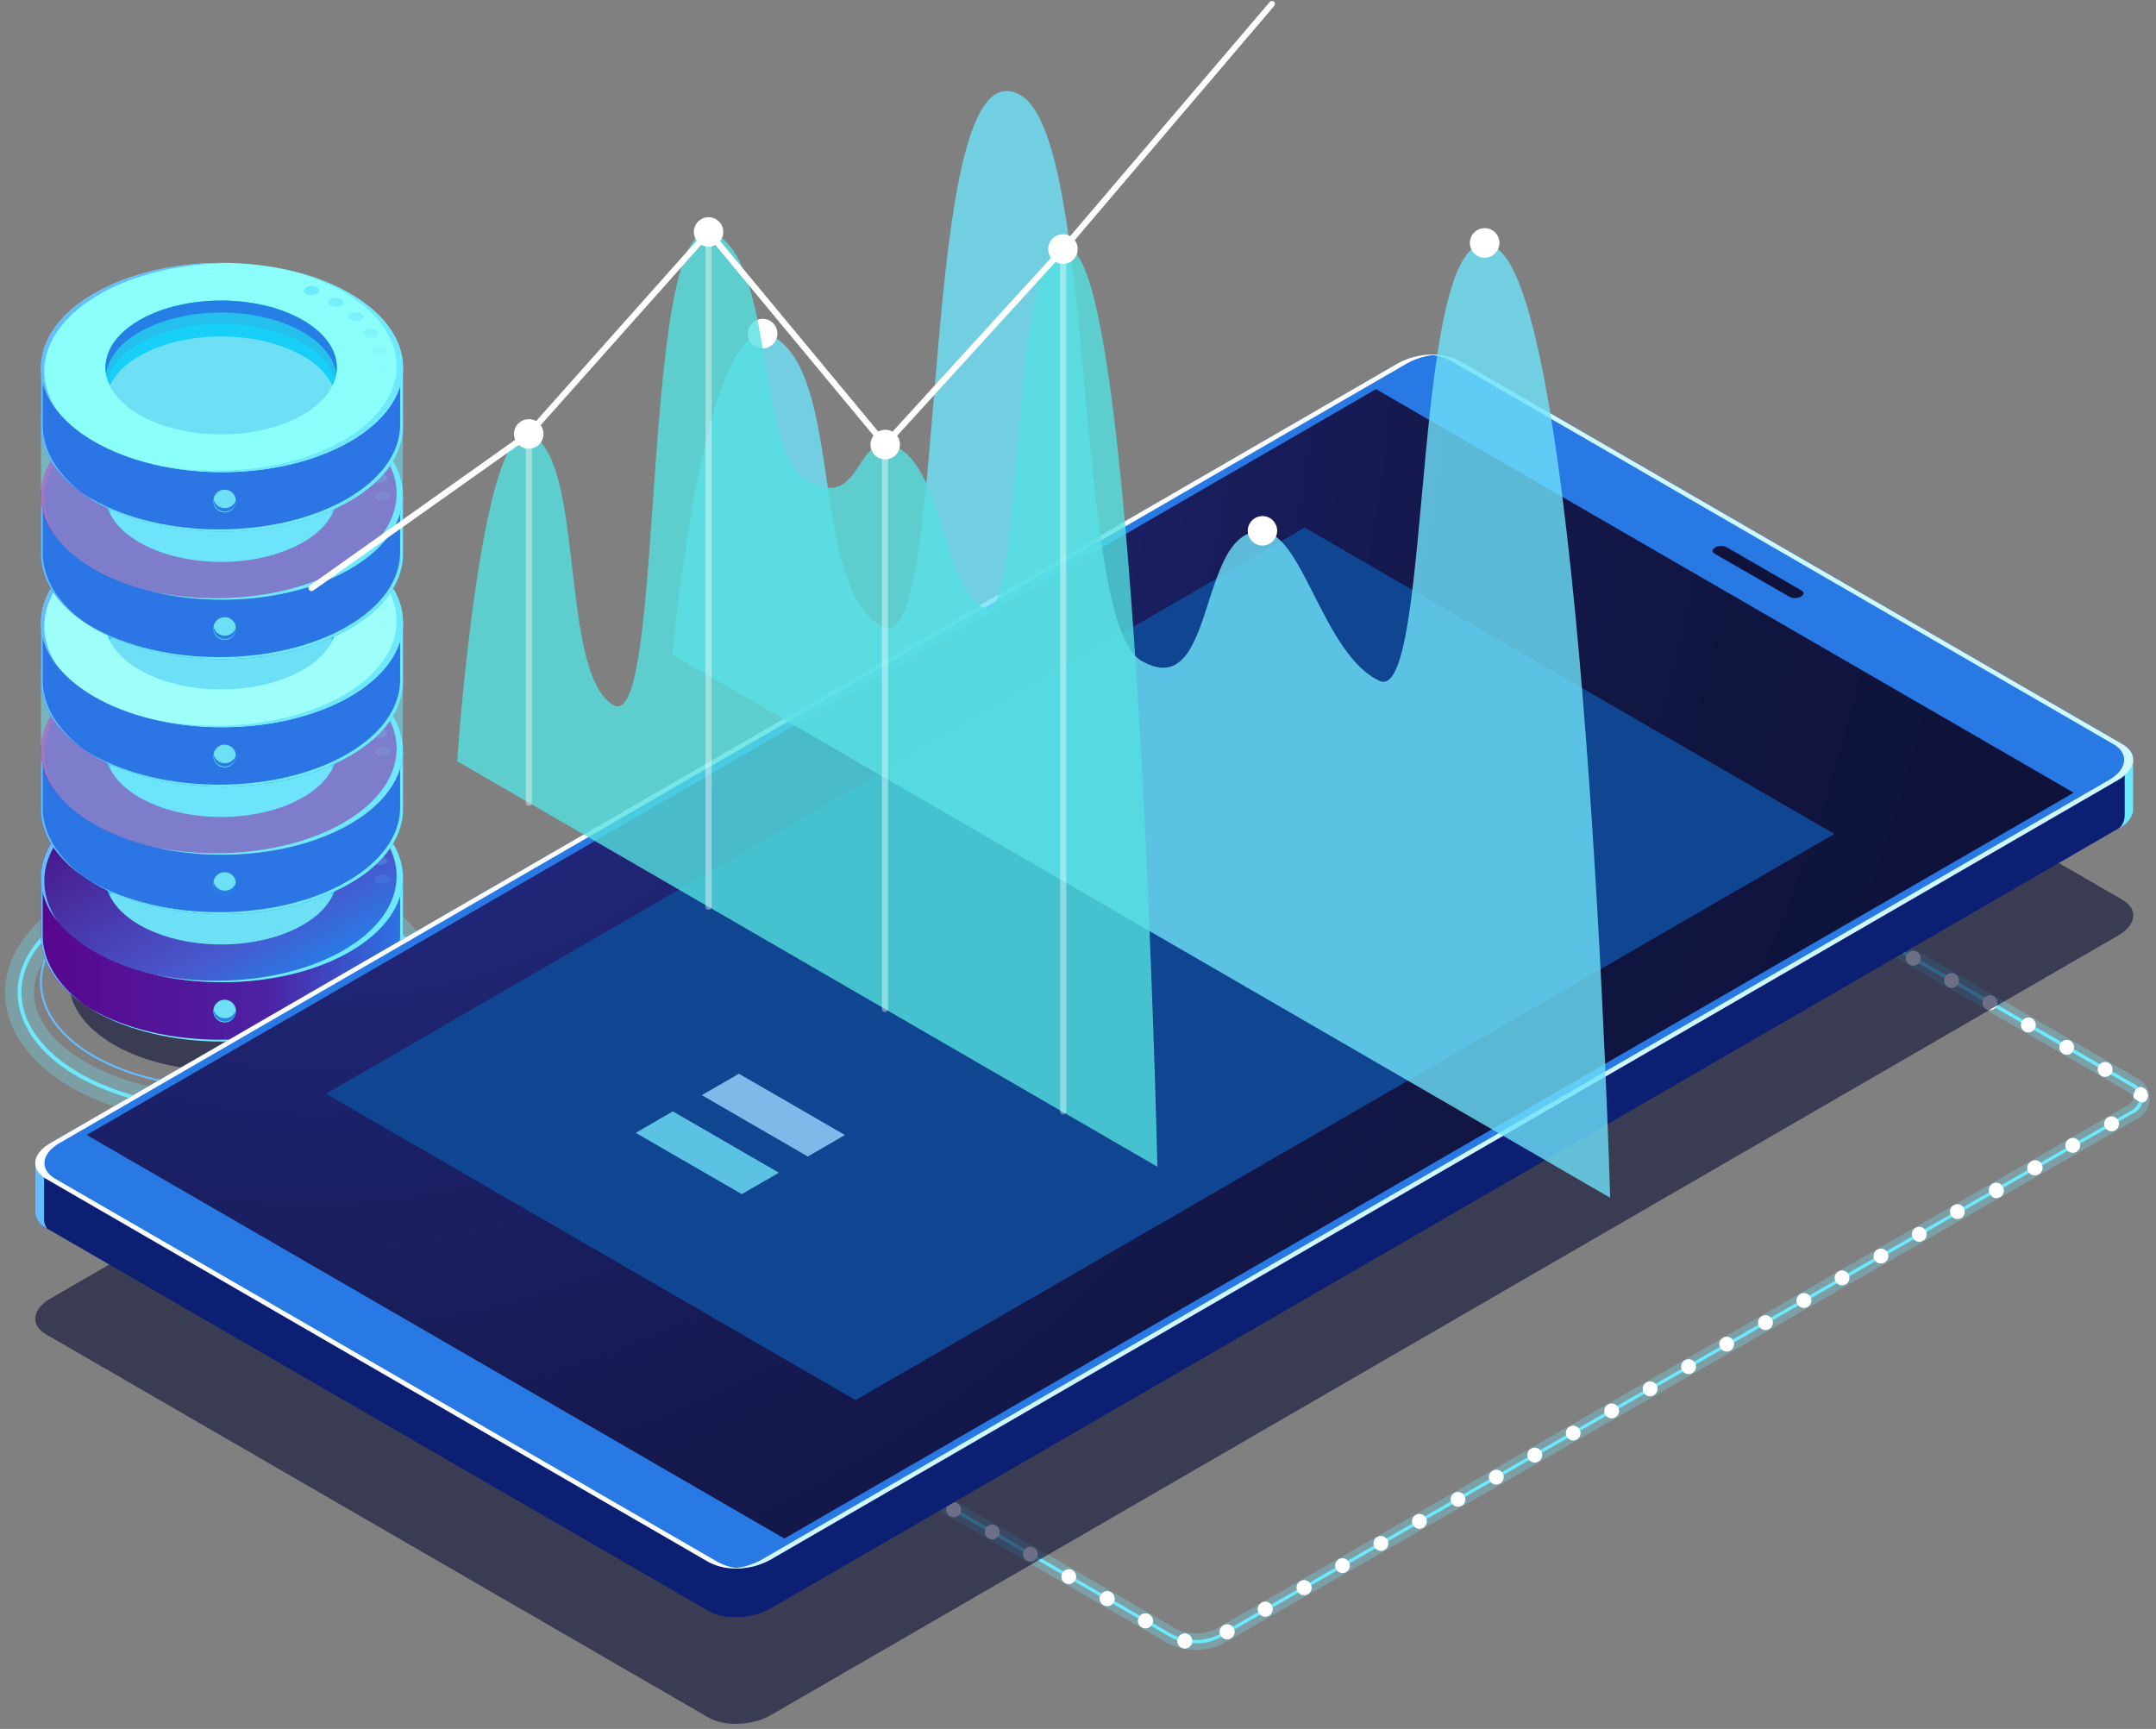 <?xml version="1.0" encoding="UTF-8"?> <svg xmlns="http://www.w3.org/2000/svg" width="303" height="243" viewBox="0 0 303 243" fill="none"><rect x="0" y="0" width="303" height="243" fill="#808080" stroke="none"/> <path d="M182.367 223.667C182.264 223.487 182.216 223.281 182.23 223.075C182.244 222.868 182.318 222.67 182.445 222.506C182.571 222.342 182.743 222.22 182.939 222.154C183.135 222.088 183.346 222.083 183.546 222.137C183.745 222.192 183.924 222.305 184.059 222.462C184.194 222.619 184.279 222.812 184.304 223.018C184.329 223.223 184.293 223.431 184.2 223.616C184.106 223.801 183.96 223.954 183.78 224.055C183.662 224.123 183.531 224.167 183.396 224.184C183.261 224.201 183.124 224.191 182.993 224.155C182.862 224.119 182.739 224.057 182.632 223.973C182.524 223.89 182.434 223.785 182.367 223.667Z" fill="white"></path> <path d="M176.958 226.765C176.875 226.646 176.817 226.511 176.789 226.369C176.761 226.226 176.762 226.08 176.794 225.938C176.825 225.796 176.886 225.663 176.972 225.546C177.057 225.429 177.167 225.331 177.292 225.259C177.418 225.187 177.557 225.141 177.701 225.126C177.845 225.111 177.991 225.126 178.129 225.17C178.267 225.214 178.394 225.287 178.502 225.383C178.611 225.479 178.698 225.597 178.758 225.729C178.867 225.966 178.883 226.235 178.804 226.483C178.725 226.731 178.556 226.94 178.33 227.07C178.105 227.2 177.839 227.241 177.585 227.184C177.331 227.127 177.108 226.978 176.958 226.765Z" fill="white"></path> <path d="M171.558 229.872C171.453 229.694 171.404 229.488 171.416 229.281C171.428 229.074 171.502 228.875 171.627 228.711C171.753 228.546 171.924 228.422 172.12 228.355C172.315 228.288 172.527 228.281 172.726 228.335C172.926 228.388 173.105 228.5 173.241 228.657C173.378 228.813 173.464 229.006 173.49 229.211C173.516 229.417 173.481 229.626 173.388 229.811C173.296 229.996 173.15 230.15 172.97 230.252C172.732 230.387 172.451 230.423 172.186 230.352C171.922 230.281 171.696 230.109 171.558 229.872Z" fill="white"></path> <path d="M165.519 230.321C165.596 230.077 165.76 229.869 165.98 229.738C166.2 229.607 166.461 229.562 166.712 229.611C166.963 229.66 167.188 229.8 167.343 230.004C167.498 230.209 167.572 230.463 167.552 230.718C167.54 230.865 167.498 231.008 167.427 231.137C167.357 231.266 167.26 231.379 167.143 231.468C167.026 231.557 166.892 231.62 166.749 231.653C166.606 231.687 166.457 231.689 166.313 231.661C166.169 231.633 166.033 231.575 165.913 231.49C165.793 231.405 165.692 231.296 165.617 231.17C165.542 231.043 165.494 230.902 165.477 230.756C165.46 230.61 165.475 230.462 165.519 230.321Z" fill="white"></path> <path d="M160.075 227.292C160.177 227.111 160.33 226.966 160.515 226.873C160.7 226.78 160.908 226.744 161.113 226.771C161.318 226.797 161.511 226.884 161.667 227.02C161.823 227.156 161.935 227.336 161.988 227.536C162.042 227.736 162.035 227.948 161.968 228.144C161.901 228.34 161.778 228.512 161.613 228.637C161.448 228.763 161.25 228.837 161.044 228.849C160.837 228.861 160.632 228.812 160.454 228.707C160.336 228.639 160.233 228.549 160.15 228.441C160.067 228.333 160.007 228.21 159.971 228.078C159.936 227.947 159.927 227.81 159.945 227.675C159.963 227.54 160.007 227.41 160.075 227.292Z" fill="white"></path> <path d="M154.691 224.167C154.793 223.987 154.946 223.841 155.131 223.748C155.316 223.655 155.524 223.62 155.729 223.646C155.935 223.672 156.127 223.759 156.283 223.895C156.439 224.031 156.551 224.211 156.604 224.411C156.658 224.611 156.651 224.823 156.584 225.019C156.517 225.215 156.394 225.387 156.229 225.513C156.065 225.638 155.867 225.712 155.66 225.724C155.454 225.737 155.248 225.687 155.07 225.582C154.952 225.515 154.849 225.424 154.766 225.316C154.684 225.208 154.623 225.085 154.588 224.953C154.552 224.822 154.543 224.685 154.561 224.55C154.579 224.415 154.623 224.285 154.691 224.167Z" fill="white"></path> <path opacity="0.3" d="M31.124 157.917C26.555 157.929 22.007 157.29 17.617 156.018C8.857 153.429 2.862 148.587 1.174 142.726C-0.007 138.618 1.105 134.355 4.309 130.721L4.654 130.333C12.329 121.615 29.953 118.206 44.777 122.565C53.529 125.154 59.524 129.987 61.212 135.848C62.393 139.956 61.281 144.22 58.077 147.853L57.733 148.25C52.323 154.413 41.96 157.917 31.124 157.917ZM7.35 133.414C5.067 136.003 4.283 138.834 5.076 141.604C6.35 146.032 11.467 149.968 18.763 152.117C31.968 156.009 48.05 153.075 54.692 145.575L55.036 145.178C57.319 142.588 58.103 139.757 57.31 136.996C56.036 132.559 50.919 128.632 43.632 126.483C30.418 122.591 14.344 125.525 7.694 133.025L7.35 133.414Z" fill="#6EE8FC"></path> <path d="M30.961 156.113C26.613 156.129 22.286 155.525 18.109 154.318C9.943 151.91 4.387 147.508 2.871 142.235C1.846 138.67 2.802 135.097 5.627 131.878L5.972 131.489C13.113 123.385 30.297 120.148 44.278 124.265C52.444 126.673 58 131.075 59.516 136.348C60.541 139.904 59.585 143.486 56.759 146.705L56.415 147.094C51.376 152.816 41.34 156.113 30.961 156.113ZM6.032 132.249C3.301 135.313 2.44 138.722 3.388 142.088C4.826 147.102 10.391 151.487 18.264 153.809C32.046 157.874 48.998 154.672 56.01 146.74L56.355 146.351C59.059 143.279 59.972 139.878 58.999 136.504C57.56 131.489 51.996 127.105 44.123 124.783C30.34 120.718 13.388 123.92 6.377 131.852L6.032 132.249Z" fill="#6EE8FC"></path> <path d="M31.211 152.893C24.664 152.893 18.135 151.452 13.121 148.578C8.272 145.773 5.602 142.036 5.602 138.048C5.602 134.061 8.272 130.332 13.121 127.527C23.071 121.771 39.265 121.771 49.222 127.527C54.072 130.332 56.742 134.07 56.742 138.057C56.742 142.045 54.124 145.773 49.257 148.578C44.278 151.452 37.757 152.893 31.211 152.893ZM31.211 123.488C24.724 123.488 18.238 124.912 13.302 127.804C8.539 130.522 5.886 134.173 5.886 138.048C5.886 141.924 8.513 145.583 13.268 148.336C23.148 154.05 39.213 154.05 49.093 148.336C53.848 145.583 56.467 141.932 56.467 138.057C56.467 134.182 53.883 130.522 49.093 127.769C44.175 124.912 37.688 123.488 31.202 123.488H31.211Z" fill="#63BDFE"></path> <path opacity="0.6" d="M31.202 150.477C43.062 150.477 52.676 144.917 52.676 138.057C52.676 131.198 43.062 125.637 31.202 125.637C19.342 125.637 9.728 131.198 9.728 138.057C9.728 144.917 19.342 150.477 31.202 150.477Z" fill="#0C0F38"></path> <path d="M56.639 131.67V123.342H52.133C51.213 122.57 50.227 121.88 49.188 121.279C39.256 115.531 23.156 115.531 13.225 121.279C12.185 121.88 11.199 122.57 10.278 123.342H5.773V131.679C5.773 135.451 8.254 139.214 13.225 142.088C23.156 147.827 39.256 147.827 49.188 142.088C54.123 139.205 56.639 135.442 56.639 131.67Z" fill="url(#paint0_linear_45_2009)"></path> <path d="M6.006 131.463V123.341H5.773V131.679C5.773 135.053 7.78 138.42 11.803 141.173C7.927 138.307 6.006 134.89 6.006 131.463Z" fill="#63BDFE"></path> <path d="M56.234 123.341V131.403C56.234 135.174 53.762 138.937 48.783 141.82C38.86 147.56 22.752 147.56 12.82 141.82C12.32 141.527 11.855 141.216 11.399 140.905C11.967 141.311 12.57 141.708 13.225 142.088C23.157 147.827 39.256 147.827 49.188 142.088C54.158 139.205 56.639 135.442 56.639 131.67V123.341H56.234Z" fill="#6EE8FC"></path> <path d="M31.202 138.057C45.245 138.057 56.63 131.469 56.63 123.342C56.63 115.214 45.245 108.626 31.202 108.626C17.158 108.626 5.773 115.214 5.773 123.342C5.773 131.469 17.158 138.057 31.202 138.057Z" fill="url(#paint1_linear_45_2009)"></path> <path d="M13.914 113.088C18.953 110.171 25.543 108.704 32.158 108.661C25.336 108.514 18.427 109.929 13.207 112.976C5.455 117.447 3.732 124.196 8.108 129.521C4.326 124.015 6.247 117.507 13.914 113.088Z" fill="#63BDFE"></path> <path d="M49.188 112.941C46.379 111.371 43.346 110.241 40.195 109.593C43.03 110.253 45.756 111.314 48.292 112.743C58.224 118.482 58.224 127.795 48.292 133.543C41.005 137.764 30.393 138.868 21.331 136.892C30.574 139.145 41.651 138.1 49.188 133.742C59.12 128.002 59.12 118.681 49.188 112.941Z" fill="#6EE8FC"></path> <path d="M31.081 132.741C40.058 132.741 47.336 128.533 47.336 123.342C47.336 118.151 40.058 113.943 31.081 113.943C22.104 113.943 14.826 118.151 14.826 123.342C14.826 128.533 22.104 132.741 31.081 132.741Z" fill="#6DE0F6"></path> <path d="M19.59 121.736C25.939 118.059 36.224 118.059 42.572 121.736C44.343 122.659 45.793 124.097 46.733 125.862C48.249 122.703 46.87 119.181 42.572 116.696C36.224 113.019 25.939 113.019 19.59 116.696C15.283 119.173 13.922 122.737 15.43 125.862C16.374 124.101 17.823 122.664 19.59 121.736Z" fill="#18D0F7"></path> <path d="M19.59 119.95C25.939 116.282 36.224 116.282 42.572 119.95C45.027 121.374 46.517 123.134 47.077 124.973C47.938 122.056 46.465 118.931 42.572 116.696C36.224 113.019 25.939 113.019 19.59 116.696C15.697 118.948 14.206 122.056 15.085 124.973C15.645 123.134 17.135 121.374 19.59 119.95Z" fill="#25BFEC"></path> <path d="M19.59 118.37C25.939 114.693 36.224 114.693 42.572 118.37C45.38 119.993 46.94 122.056 47.267 124.179C47.68 121.503 46.113 118.741 42.572 116.696C36.224 113.019 25.939 113.019 19.59 116.696C16.05 118.741 14.491 121.503 14.896 124.179C15.223 122.056 16.782 119.993 19.59 118.37Z" fill="#267FE5"></path> <path d="M44.364 111.983C44.117 111.892 43.85 111.862 43.589 111.899C43.327 111.935 43.079 112.035 42.865 112.191C42.547 112.484 42.71 112.872 43.218 113.054C43.466 113.146 43.732 113.176 43.994 113.14C44.255 113.104 44.504 113.003 44.717 112.847C45.036 112.553 44.881 112.165 44.364 111.983Z" fill="#6EE8FC"></path> <path opacity="0.8" d="M47.956 113.727C47.72 113.611 47.461 113.551 47.198 113.551C46.936 113.551 46.676 113.611 46.44 113.727C46.035 113.977 46.061 114.365 46.501 114.59C46.733 114.711 46.992 114.774 47.254 114.774C47.517 114.774 47.775 114.711 48.008 114.59C48.413 114.348 48.387 113.96 47.956 113.727Z" fill="#6EE8FC"></path> <path opacity="0.6" d="M50.902 115.833C50.681 115.693 50.43 115.607 50.169 115.583C49.909 115.559 49.646 115.597 49.403 115.695C48.921 115.893 48.818 116.282 49.162 116.558C49.381 116.702 49.632 116.791 49.894 116.816C50.155 116.842 50.418 116.804 50.661 116.705C51.135 116.497 51.247 116.109 50.902 115.833Z" fill="#6EE8FC"></path> <path opacity="0.4" d="M53.072 118.232C52.881 118.064 52.65 117.947 52.401 117.894C52.152 117.842 51.894 117.854 51.651 117.93C51.117 118.077 50.884 118.439 51.126 118.75C51.317 118.918 51.547 119.035 51.796 119.09C52.045 119.144 52.303 119.134 52.547 119.061C53.09 118.914 53.322 118.551 53.072 118.232Z" fill="#6EE8FC"></path> <path opacity="0.2" d="M54.399 120.839C54.252 120.643 54.052 120.494 53.822 120.412C53.593 120.329 53.344 120.315 53.107 120.372C52.538 120.459 52.176 120.787 52.314 121.123C52.452 121.46 53.029 121.658 53.606 121.581C54.183 121.503 54.536 121.167 54.399 120.839Z" fill="#6EE8FC"></path> <path opacity="0.1" d="M54.718 123.834C54.976 123.523 54.718 123.152 54.227 122.971C53.983 122.89 53.722 122.874 53.47 122.923C53.218 122.973 52.983 123.088 52.788 123.255C52.53 123.558 52.788 123.929 53.279 124.119C53.524 124.195 53.784 124.209 54.035 124.16C54.286 124.11 54.521 123.998 54.718 123.834Z" fill="#6EE8FC"></path> <path d="M56.639 113.744V105.424H52.133C51.215 104.65 50.229 103.96 49.188 103.361C39.256 97.613 23.156 97.613 13.225 103.361C12.183 103.96 11.197 104.65 10.278 105.424H5.773V113.761C5.773 117.525 8.254 121.288 13.225 124.162C23.156 129.91 39.256 129.91 49.188 124.162C54.123 121.288 56.639 117.507 56.639 113.744Z" fill="url(#paint2_linear_45_2009)"></path> <path d="M6.006 113.546V105.424H5.773V113.761C5.773 117.127 7.78 120.493 11.803 123.255C7.927 120.39 6.006 116.963 6.006 113.546Z" fill="#63BDFE"></path> <path d="M56.234 105.424V113.477C56.234 117.248 53.762 121.02 48.783 123.894C38.86 129.642 22.752 129.642 12.82 123.894C12.32 123.601 11.855 123.298 11.399 122.988C11.967 123.393 12.57 123.782 13.225 124.162C23.157 129.91 39.256 129.91 49.188 124.162C54.158 121.287 56.639 117.516 56.639 113.744V105.424H56.234Z" fill="#6EE8FC"></path> <path d="M31.202 120.131C45.245 120.131 56.63 113.547 56.63 105.424C56.63 97.302 45.245 90.717 31.202 90.717C17.158 90.717 5.773 97.302 5.773 105.424C5.773 113.547 17.158 120.131 31.202 120.131Z" fill="url(#paint3_linear_45_2009)"></path> <path d="M13.914 95.171C18.953 92.253 25.543 90.777 32.158 90.734C25.336 90.588 18.427 92.003 13.207 95.05C5.455 99.529 3.732 106.27 8.108 111.595C4.326 106.097 6.247 99.598 13.914 95.171Z" fill="#D4088C"></path> <path d="M49.188 95.015C46.379 93.444 43.346 92.315 40.195 91.666C43.03 92.327 45.756 93.387 48.292 94.817C58.224 100.565 58.224 109.877 48.292 115.625C41.005 119.837 30.393 120.951 21.331 118.974C30.574 121.227 41.651 120.183 49.188 115.824C59.12 110.076 59.12 100.763 49.188 95.015Z" fill="#6EE8FC"></path> <path d="M42.572 112.07C36.224 115.738 25.939 115.738 19.59 112.07C13.242 108.402 13.242 102.446 19.59 98.77C25.939 95.093 36.224 95.102 42.572 98.77C48.92 102.438 48.955 108.393 42.572 112.07Z" fill="#6DE0F6"></path> <path d="M19.59 103.81C25.939 100.142 36.224 100.142 42.572 103.81C44.341 104.735 45.791 106.173 46.733 107.935C48.249 104.777 46.87 101.255 42.572 98.769C36.224 95.101 25.939 95.101 19.59 98.769C15.283 101.255 13.922 104.811 15.43 107.935C16.377 106.177 17.825 104.74 19.59 103.81Z" fill="#18D0F7"></path> <path d="M19.59 102.032C25.939 98.364 36.224 98.364 42.572 102.032C45.027 103.447 46.517 105.208 47.077 107.046C47.938 104.138 46.465 101.005 42.572 98.769C36.224 95.101 25.939 95.101 19.59 98.769C15.697 101.022 14.206 104.129 15.085 107.046C15.645 105.208 17.135 103.447 19.59 102.032Z" fill="#25BFEC"></path> <path d="M19.59 100.444C25.939 96.776 36.224 96.776 42.572 100.444C45.38 102.066 46.94 104.138 47.267 106.261C47.68 103.577 46.113 100.824 42.572 98.769C36.224 95.101 25.939 95.101 19.59 98.769C16.05 100.824 14.491 103.577 14.896 106.252C15.223 104.138 16.782 102.066 19.59 100.444Z" fill="#267FE5"></path> <path d="M44.364 94.057C44.116 93.968 43.85 93.939 43.589 93.976C43.328 94.012 43.08 94.111 42.865 94.264C42.547 94.558 42.71 94.946 43.218 95.127C43.466 95.218 43.732 95.246 43.993 95.21C44.255 95.174 44.503 95.074 44.717 94.92C45.036 94.627 44.881 94.204 44.364 94.057Z" fill="#6EE8FC"></path> <path opacity="0.8" d="M47.956 95.801C47.72 95.685 47.461 95.624 47.198 95.624C46.936 95.624 46.676 95.685 46.44 95.801C46.035 96.051 46.061 96.448 46.501 96.664C46.734 96.783 46.992 96.845 47.254 96.845C47.516 96.845 47.775 96.783 48.008 96.664C48.413 96.431 48.387 96.034 47.956 95.801Z" fill="#6EE8FC"></path> <path opacity="0.6" d="M50.902 97.915C50.682 97.773 50.431 97.686 50.17 97.662C49.909 97.638 49.646 97.677 49.403 97.777C48.921 97.976 48.818 98.364 49.162 98.64C49.383 98.781 49.634 98.867 49.895 98.891C50.156 98.915 50.418 98.876 50.661 98.778C51.135 98.58 51.247 98.191 50.902 97.915Z" fill="#6EE8FC"></path> <path opacity="0.4" d="M53.072 100.314C52.882 100.144 52.651 100.027 52.402 99.974C52.152 99.921 51.894 99.934 51.651 100.012C51.117 100.15 50.884 100.521 51.126 100.875C51.316 101.044 51.547 101.161 51.796 101.214C52.045 101.267 52.304 101.254 52.547 101.177C53.09 100.996 53.322 100.625 53.072 100.314Z" fill="#6EE8FC"></path> <path opacity="0.2" d="M54.399 102.912C54.251 102.719 54.05 102.573 53.82 102.492C53.591 102.411 53.343 102.398 53.107 102.455C52.538 102.533 52.176 102.869 52.314 103.197C52.461 103.393 52.661 103.541 52.891 103.624C53.12 103.707 53.369 103.721 53.606 103.663C54.183 103.586 54.536 103.249 54.399 102.912Z" fill="#6EE8FC"></path> <path opacity="0.1" d="M54.718 105.907C54.976 105.605 54.718 105.234 54.227 105.044C53.983 104.968 53.723 104.953 53.471 105.003C53.22 105.053 52.985 105.165 52.788 105.329C52.53 105.64 52.788 106.011 53.279 106.192C53.523 106.273 53.784 106.289 54.036 106.239C54.288 106.189 54.523 106.075 54.718 105.907Z" fill="#6EE8FC"></path> <path opacity="0.5" d="M56.639 94.877L48.766 94.782C39.188 89.492 24.225 89.362 14.379 94.394L5.765 94.29V105.018C5.585 108.911 8.057 112.847 13.199 115.824C23.131 121.564 39.23 121.564 49.162 115.824C54.331 112.847 56.777 108.919 56.596 105.018L56.639 94.877Z" fill="#6EE8FC"></path> <path d="M56.639 95.827V87.498H52.133C51.213 86.727 50.227 86.036 49.188 85.435C39.256 79.687 23.156 79.687 13.225 85.435C12.185 86.036 11.199 86.727 10.278 87.498H5.773V95.835C5.773 99.607 8.254 103.37 13.225 106.244C23.156 111.984 39.256 111.984 49.188 106.244C54.123 103.361 56.639 99.598 56.639 95.827Z" fill="url(#paint4_linear_45_2009)"></path> <path d="M6.006 95.619V87.498H5.773V95.835C5.773 99.21 7.78 102.576 11.803 105.329C7.927 102.464 6.006 99.046 6.006 95.619Z" fill="#63BDFE"></path> <path d="M56.234 87.498V95.559C56.234 99.331 53.762 103.094 48.783 105.976C38.86 111.716 22.752 111.716 12.82 105.976C12.32 105.683 11.855 105.372 11.399 105.062C11.967 105.467 12.57 105.864 13.225 106.244C23.157 111.984 39.256 111.984 49.188 106.244C54.158 103.361 56.639 99.598 56.639 95.827V87.498H56.234Z" fill="#6EE8FC"></path> <path d="M31.202 102.213C45.245 102.213 56.63 95.625 56.63 87.498C56.63 79.37 45.245 72.782 31.202 72.782C17.158 72.782 5.773 79.37 5.773 87.498C5.773 95.625 17.158 102.213 31.202 102.213Z" fill="#9EFFFA"></path> <path d="M13.914 77.244C18.953 74.327 25.543 72.86 32.158 72.817C25.336 72.67 18.427 74.085 13.207 77.132C5.455 81.603 3.732 88.352 8.108 93.677C4.326 88.162 6.247 81.68 13.914 77.244Z" fill="#63BDFE"></path> <path d="M49.188 77.097C46.379 75.527 43.346 74.397 40.195 73.749C43.028 74.41 45.754 75.468 48.292 76.89C58.224 82.639 58.224 91.951 48.292 97.699C41.005 101.92 30.393 103.025 21.331 101.048C30.574 103.301 41.651 102.256 49.188 97.898C59.12 92.158 59.12 82.837 49.188 77.097Z" fill="#6EE8FC"></path> <path d="M31.081 96.897C40.058 96.897 47.336 92.689 47.336 87.498C47.336 82.307 40.058 78.099 31.081 78.099C22.104 78.099 14.826 82.307 14.826 87.498C14.826 92.689 22.104 96.897 31.081 96.897Z" fill="#6DE0F6"></path> <path d="M19.59 85.892C25.939 82.216 36.224 82.216 42.572 85.892C44.343 86.815 45.793 88.254 46.733 90.018C48.249 86.859 46.87 83.329 42.572 80.852C36.224 77.175 25.939 77.175 19.59 80.852C15.283 83.329 13.922 86.894 15.43 90.018C16.374 88.257 17.823 86.821 19.59 85.892Z" fill="#18D0F7"></path> <path d="M19.59 84.106C25.939 80.438 36.224 80.438 42.572 84.106C45.027 85.53 46.517 87.291 47.077 89.129C47.938 86.212 46.465 83.087 42.572 80.852C36.224 77.175 25.939 77.175 19.59 80.852C15.697 83.105 14.206 86.212 15.085 89.129C15.645 87.299 17.135 85.573 19.59 84.106Z" fill="#25BFEC"></path> <path d="M19.591 82.526C25.939 78.85 36.224 78.85 42.572 82.526C45.381 84.149 46.94 86.212 47.267 88.335C47.681 85.659 46.113 82.898 42.572 80.852C36.224 77.175 25.939 77.175 19.591 80.852C16.05 82.898 14.5 85.659 14.896 88.335C15.223 86.212 16.782 84.149 19.591 82.526Z" fill="#267FE5"></path> <path d="M44.364 76.14C44.117 76.046 43.85 76.016 43.588 76.052C43.327 76.088 43.078 76.19 42.865 76.347C42.547 76.64 42.71 77.028 43.218 77.21C43.466 77.302 43.732 77.332 43.994 77.296C44.255 77.26 44.504 77.159 44.717 77.003C45.036 76.709 44.881 76.321 44.364 76.14Z" fill="#6EE8FC"></path> <path opacity="0.8" d="M47.956 77.883C47.72 77.767 47.461 77.707 47.198 77.707C46.936 77.707 46.676 77.767 46.44 77.883C46.035 78.133 46.061 78.522 46.501 78.746C46.734 78.865 46.992 78.927 47.254 78.927C47.516 78.927 47.775 78.865 48.008 78.746C48.413 78.504 48.387 78.116 47.956 77.883Z" fill="#6EE8FC"></path> <path opacity="0.6" d="M50.902 79.989C50.681 79.849 50.43 79.763 50.169 79.739C49.909 79.715 49.646 79.753 49.403 79.851C48.921 80.049 48.818 80.438 49.162 80.714C49.381 80.858 49.632 80.947 49.894 80.972C50.155 80.998 50.418 80.96 50.661 80.861C51.135 80.653 51.247 80.265 50.902 79.989Z" fill="#6EE8FC"></path> <path opacity="0.4" d="M53.072 82.388C52.879 82.224 52.646 82.113 52.397 82.066C52.148 82.019 51.891 82.038 51.651 82.121C51.117 82.267 50.884 82.63 51.126 82.984C51.317 83.152 51.547 83.269 51.796 83.323C52.045 83.378 52.303 83.368 52.547 83.294C53.09 83.07 53.322 82.699 53.072 82.388Z" fill="#6EE8FC"></path> <path opacity="0.2" d="M54.399 84.995C54.252 84.799 54.052 84.651 53.822 84.568C53.593 84.485 53.344 84.471 53.107 84.529C52.538 84.615 52.176 84.943 52.314 85.28C52.452 85.616 53.029 85.815 53.606 85.737C54.183 85.659 54.536 85.323 54.399 84.995Z" fill="#6EE8FC"></path> <path opacity="0.1" d="M54.718 87.99C54.976 87.679 54.718 87.308 54.227 87.126C53.983 87.046 53.722 87.029 53.47 87.079C53.218 87.129 52.983 87.244 52.788 87.411C52.53 87.713 52.788 88.085 53.279 88.274C53.524 88.351 53.784 88.365 54.035 88.315C54.286 88.266 54.521 88.154 54.718 87.99Z" fill="#6EE8FC"></path> <path d="M56.639 77.9V69.571H52.133C51.212 68.803 50.227 68.116 49.188 67.517C39.256 61.769 23.156 61.769 13.225 67.517C12.185 68.116 11.2 68.803 10.278 69.571H5.773V77.918C5.773 81.68 8.254 85.444 13.225 88.318C23.156 94.066 39.256 94.066 49.188 88.318C54.123 85.444 56.639 81.672 56.639 77.9Z" fill="url(#paint5_linear_45_2009)"></path> <path d="M6.006 77.702V69.572H5.773V77.918C5.773 81.284 7.78 84.65 11.803 87.412C7.927 84.546 6.006 81.12 6.006 77.702Z" fill="#63BDFE"></path> <path d="M56.234 69.572V77.633C56.234 81.404 53.762 85.176 48.783 88.05C38.86 93.798 22.752 93.798 12.82 88.05C12.32 87.757 11.855 87.455 11.399 87.144C11.967 87.55 12.57 87.938 13.225 88.318C23.157 94.066 39.256 94.066 49.188 88.318C54.158 85.444 56.639 81.672 56.639 77.9V69.572H56.234Z" fill="#6EE8FC"></path> <path d="M31.202 84.278C45.245 84.278 56.63 77.694 56.63 69.571C56.63 61.449 45.245 54.864 31.202 54.864C17.158 54.864 5.773 61.449 5.773 69.571C5.773 77.694 17.158 84.278 31.202 84.278Z" fill="url(#paint6_linear_45_2009)"></path> <path d="M13.914 59.327C18.953 56.409 25.543 54.934 32.158 54.89C25.336 54.744 18.427 56.159 13.207 59.206C5.455 63.685 3.732 70.426 8.108 75.751C4.326 70.245 6.247 63.754 13.914 59.327Z" fill="#D4088C"></path> <path d="M49.188 59.171C46.379 57.6 43.346 56.471 40.195 55.822C43.03 56.483 45.756 57.544 48.292 58.973C58.224 64.721 58.224 74.034 48.292 79.773C41.005 83.993 30.393 85.107 21.331 83.13C30.574 85.383 41.651 84.339 49.188 79.98C59.12 74.232 59.12 64.919 49.188 59.171Z" fill="#6EE8FC"></path> <path d="M42.572 76.226C36.224 79.894 25.939 79.894 19.59 76.226C13.242 72.558 13.242 66.602 19.59 62.926C25.939 59.249 36.224 59.258 42.572 62.926C48.92 66.594 48.955 72.549 42.572 76.226Z" fill="#6DE0F6"></path> <path d="M19.59 67.966C25.939 64.298 36.224 64.298 42.572 67.966C44.341 68.891 45.791 70.329 46.733 72.092C48.249 68.933 46.87 65.411 42.572 62.926C36.224 59.258 25.939 59.258 19.59 62.926C15.283 65.411 13.922 68.967 15.43 72.092C16.377 70.333 17.825 68.897 19.59 67.966Z" fill="#18D0F7"></path> <path d="M19.59 66.188C25.939 62.511 36.224 62.511 42.572 66.188C45.027 67.604 46.517 69.364 47.077 71.203C47.938 68.285 46.465 65.161 42.572 62.926C36.224 59.258 25.939 59.258 19.59 62.926C15.697 65.178 14.206 68.285 15.085 71.203C15.645 69.364 17.135 67.604 19.59 66.188Z" fill="#25BFEC"></path> <path d="M19.59 64.6C25.939 60.932 36.224 60.932 42.572 64.6C45.38 66.223 46.94 68.311 47.232 70.417C47.646 67.733 46.078 64.98 42.538 62.926C36.189 59.258 25.904 59.258 19.556 62.926C16.015 64.98 14.456 67.733 14.861 70.409C15.223 68.311 16.782 66.223 19.59 64.6Z" fill="#267FE5"></path> <path d="M44.364 58.213C44.116 58.124 43.85 58.096 43.589 58.132C43.328 58.168 43.08 58.267 42.865 58.42C42.547 58.714 42.71 59.102 43.218 59.283C43.466 59.374 43.732 59.402 43.993 59.366C44.255 59.33 44.503 59.23 44.717 59.076C45.036 58.817 44.881 58.395 44.364 58.213Z" fill="#6EE8FC"></path> <path opacity="0.8" d="M47.956 59.957C47.72 59.841 47.461 59.781 47.198 59.781C46.936 59.781 46.676 59.841 46.44 59.957C46.035 60.207 46.061 60.604 46.501 60.82C46.734 60.939 46.992 61.001 47.254 61.001C47.516 61.001 47.775 60.939 48.008 60.82C48.413 60.587 48.387 60.19 47.956 59.957Z" fill="#6EE8FC"></path> <path opacity="0.6" d="M50.902 62.071C50.682 61.929 50.431 61.842 50.17 61.818C49.909 61.794 49.646 61.834 49.403 61.933C48.921 62.132 48.818 62.52 49.162 62.796C49.383 62.937 49.634 63.023 49.895 63.047C50.156 63.071 50.418 63.032 50.661 62.934C51.135 62.736 51.247 62.347 50.902 62.071Z" fill="#6EE8FC"></path> <path opacity="0.4" d="M53.072 64.471C52.882 64.301 52.651 64.183 52.402 64.131C52.152 64.078 51.894 64.091 51.651 64.169C51.117 64.307 50.884 64.678 51.126 65.032C51.316 65.201 51.547 65.318 51.796 65.371C52.045 65.424 52.304 65.411 52.547 65.334C53.09 65.153 53.322 64.781 53.072 64.471Z" fill="#6EE8FC"></path> <path opacity="0.2" d="M54.399 67.068C54.251 66.875 54.05 66.729 53.82 66.648C53.591 66.567 53.343 66.554 53.107 66.611C52.538 66.689 52.176 67.025 52.314 67.353C52.461 67.549 52.661 67.697 52.891 67.78C53.12 67.863 53.369 67.877 53.606 67.819C54.183 67.742 54.536 67.448 54.399 67.068Z" fill="#6EE8FC"></path> <path opacity="0.1" d="M54.718 70.038C54.976 69.736 54.718 69.364 54.227 69.175C53.983 69.096 53.722 69.081 53.471 69.131C53.219 69.181 52.984 69.294 52.788 69.459C52.53 69.77 52.788 70.141 53.279 70.322C53.523 70.403 53.784 70.419 54.036 70.37C54.288 70.32 54.523 70.205 54.718 70.038Z" fill="#6EE8FC"></path> <path opacity="0.5" d="M56.639 59.033L48.766 58.938C39.188 53.639 24.225 53.509 14.379 58.55L5.765 58.446V69.174C5.585 73.067 8.057 77.002 13.199 79.98C23.131 85.72 39.23 85.72 49.162 79.98C54.331 77.002 56.777 73.076 56.596 69.174L56.639 59.033Z" fill="#6EE8FC"></path> <path d="M56.639 59.983V51.654H52.133C51.213 50.883 50.227 50.192 49.188 49.591C39.256 43.843 23.156 43.843 13.225 49.591C12.185 50.192 11.199 50.883 10.278 51.654H5.773V59.991C5.773 63.754 8.254 67.526 13.225 70.4C23.156 76.139 39.256 76.139 49.188 70.4C54.123 67.517 56.639 63.746 56.639 59.983Z" fill="url(#paint7_linear_45_2009)"></path> <path d="M6.006 59.775V51.654H5.773V59.991C5.773 63.366 7.78 66.732 11.803 69.485C7.927 66.585 6.006 63.202 6.006 59.775Z" fill="#63BDFE"></path> <path d="M56.234 51.654V59.68C56.234 63.443 53.762 67.215 48.783 70.098C38.86 75.837 22.752 75.837 12.82 70.098C12.32 69.813 11.855 69.502 11.399 69.235C11.967 69.64 12.57 70.037 13.225 70.417C23.157 76.157 39.256 76.157 49.188 70.417C54.158 67.534 56.639 63.763 56.639 60V51.654H56.234Z" fill="#6EE8FC"></path> <path d="M49.188 62.054C39.256 67.802 23.157 67.802 13.225 62.054C3.293 56.306 3.302 46.993 13.225 41.254C23.148 35.514 39.256 35.505 49.188 41.254C59.12 47.002 59.12 56.315 49.188 62.054Z" fill="#8BFFF9"></path> <path d="M13.914 41.4C18.953 38.483 25.543 37.007 32.158 36.964C25.336 36.817 18.427 38.242 13.207 41.28C5.455 45.75 3.732 52.5 8.108 57.825C4.326 52.327 6.247 45.871 13.914 41.4Z" fill="#63BDFE"></path> <path d="M49.188 41.254C46.381 39.679 43.347 38.55 40.195 37.905C43.028 38.566 45.754 39.624 48.292 41.046C58.224 46.795 58.224 56.107 48.292 61.855C41.005 66.076 30.393 67.181 21.331 65.204C30.574 67.448 41.651 66.412 49.188 62.054C59.12 56.314 59.12 46.993 49.188 41.254Z" fill="#6EE8FC"></path> <path d="M31.081 61.053C40.058 61.053 47.336 56.845 47.336 51.654C47.336 46.463 40.058 42.255 31.081 42.255C22.104 42.255 14.826 46.463 14.826 51.654C14.826 56.845 22.104 61.053 31.081 61.053Z" fill="#6DE0F6"></path> <path d="M19.59 50.048C25.939 46.372 36.224 46.372 42.572 50.048C44.343 50.971 45.793 52.41 46.733 54.174C48.249 51.015 46.87 47.485 42.572 45.008C36.224 41.331 25.939 41.331 19.59 45.008C15.283 47.485 13.922 51.05 15.43 54.174C16.374 52.413 17.823 50.977 19.59 50.048Z" fill="#18D0F7"></path> <path d="M19.59 48.262C25.939 44.594 36.224 44.594 42.572 48.262C45.027 49.686 46.517 51.447 47.077 53.285C47.938 50.368 46.465 47.243 42.572 45.008C36.224 41.331 25.939 41.331 19.59 45.008C15.697 47.261 14.206 50.368 15.085 53.285C15.645 51.447 17.135 49.686 19.59 48.262Z" fill="#25BFEC"></path> <path d="M19.59 46.682C25.939 43.006 36.224 43.006 42.572 46.682C45.38 48.305 46.94 50.368 47.267 52.491C47.68 49.815 46.113 47.053 42.572 45.008C36.224 41.331 25.939 41.331 19.59 45.008C16.05 47.053 14.491 49.815 14.896 52.491C15.223 50.368 16.782 48.305 19.59 46.682Z" fill="#267FE5"></path> <path d="M44.364 40.296C44.117 40.202 43.85 40.172 43.588 40.208C43.327 40.245 43.078 40.346 42.865 40.503C42.547 40.796 42.71 41.184 43.218 41.366C43.466 41.458 43.732 41.488 43.994 41.452C44.255 41.416 44.504 41.315 44.717 41.159C45.036 40.865 44.881 40.477 44.364 40.296Z" fill="#6EE8FC"></path> <path opacity="0.8" d="M47.956 42.039C47.72 41.923 47.461 41.863 47.198 41.863C46.936 41.863 46.676 41.923 46.44 42.039C46.035 42.289 46.061 42.678 46.501 42.902C46.734 43.021 46.992 43.083 47.254 43.083C47.516 43.083 47.775 43.021 48.008 42.902C48.413 42.66 48.387 42.272 47.956 42.039Z" fill="#6EE8FC"></path> <path opacity="0.6" d="M50.902 44.145C50.681 44.005 50.43 43.919 50.169 43.895C49.909 43.871 49.646 43.909 49.403 44.007C48.921 44.205 48.818 44.594 49.162 44.87C49.383 45.018 49.638 45.108 49.903 45.132C50.167 45.156 50.434 45.114 50.678 45.008C51.135 44.809 51.247 44.421 50.902 44.145Z" fill="#6EE8FC"></path> <path opacity="0.4" d="M53.072 46.544C52.882 46.374 52.651 46.257 52.402 46.204C52.152 46.151 51.894 46.164 51.651 46.242C51.117 46.389 50.884 46.751 51.126 47.105C51.317 47.274 51.547 47.391 51.796 47.445C52.045 47.499 52.303 47.489 52.547 47.416C53.09 47.226 53.322 46.855 53.072 46.544Z" fill="#6EE8FC"></path> <path opacity="0.2" d="M54.399 49.151C54.252 48.955 54.052 48.807 53.822 48.724C53.593 48.641 53.344 48.627 53.107 48.685C52.538 48.771 52.176 49.099 52.314 49.436C52.462 49.629 52.663 49.775 52.892 49.856C53.122 49.937 53.37 49.95 53.606 49.893C54.183 49.815 54.536 49.479 54.399 49.151Z" fill="#6EE8FC"></path> <path opacity="0.1" d="M54.718 52.146C54.976 51.835 54.718 51.464 54.227 51.283C53.983 51.202 53.722 51.186 53.47 51.236C53.218 51.285 52.983 51.4 52.788 51.568C52.53 51.87 52.788 52.241 53.279 52.431C53.524 52.507 53.783 52.522 54.035 52.472C54.286 52.422 54.521 52.31 54.718 52.146Z" fill="#6EE8FC"></path> <path d="M31.572 72.014C32.452 72.014 33.166 71.299 33.166 70.417C33.166 69.535 32.452 68.82 31.572 68.82C30.692 68.82 29.979 69.535 29.979 70.417C29.979 71.299 30.692 72.014 31.572 72.014Z" fill="#6DE0F6"></path> <path d="M31.573 71.41C31.201 71.412 30.841 71.284 30.555 71.047C30.268 70.811 30.073 70.481 30.005 70.115C29.992 70.215 29.992 70.317 30.005 70.417C30.035 70.822 30.216 71.2 30.512 71.476C30.808 71.751 31.198 71.905 31.603 71.905C32.007 71.905 32.397 71.751 32.693 71.476C32.99 71.2 33.171 70.822 33.201 70.417C33.214 70.317 33.214 70.215 33.201 70.115C33.13 70.491 32.927 70.829 32.628 71.067C32.329 71.305 31.954 71.427 31.573 71.41Z" fill="#267FE5"></path> <path d="M31.572 89.932C32.452 89.932 33.166 89.217 33.166 88.335C33.166 87.453 32.452 86.738 31.572 86.738C30.692 86.738 29.979 87.453 29.979 88.335C29.979 89.217 30.692 89.932 31.572 89.932Z" fill="#6DE0F6"></path> <path d="M31.572 89.336C31.2 89.336 30.84 89.206 30.553 88.968C30.267 88.73 30.073 88.399 30.005 88.033C29.992 88.133 29.992 88.235 30.005 88.335C30.034 88.739 30.215 89.117 30.512 89.393C30.808 89.669 31.198 89.823 31.602 89.823C32.007 89.823 32.397 89.669 32.693 89.393C32.989 89.117 33.171 88.739 33.2 88.335C33.213 88.235 33.213 88.133 33.2 88.033C33.13 88.41 32.927 88.749 32.628 88.988C32.329 89.227 31.955 89.351 31.572 89.336Z" fill="#267FE5"></path> <path d="M31.572 107.858C32.452 107.858 33.166 107.143 33.166 106.261C33.166 105.379 32.452 104.664 31.572 104.664C30.692 104.664 29.979 105.379 29.979 106.261C29.979 107.143 30.692 107.858 31.572 107.858Z" fill="#6DE0F6"></path> <path d="M31.573 107.254C31.201 107.256 30.841 107.128 30.555 106.891C30.268 106.655 30.073 106.325 30.005 105.959C29.992 106.059 29.992 106.161 30.005 106.261C30.035 106.665 30.216 107.044 30.512 107.32C30.808 107.596 31.198 107.749 31.603 107.749C32.007 107.749 32.397 107.596 32.693 107.32C32.99 107.044 33.171 106.665 33.201 106.261C33.214 106.161 33.214 106.059 33.201 105.959C33.13 106.335 32.927 106.673 32.628 106.911C32.329 107.149 31.954 107.271 31.573 107.254Z" fill="#267FE5"></path> <path d="M31.572 125.776C32.452 125.776 33.166 125.061 33.166 124.179C33.166 123.297 32.452 122.582 31.572 122.582C30.692 122.582 29.979 123.297 29.979 124.179C29.979 125.061 30.692 125.776 31.572 125.776Z" fill="#6DE0F6"></path> <path d="M31.572 125.18C31.2 125.18 30.84 125.05 30.553 124.812C30.267 124.574 30.073 124.243 30.005 123.877C29.992 123.977 29.992 124.078 30.005 124.179C29.988 124.399 30.018 124.62 30.091 124.828C30.164 125.036 30.279 125.227 30.429 125.389C30.579 125.551 30.76 125.68 30.962 125.768C31.164 125.856 31.382 125.902 31.602 125.902C31.823 125.902 32.041 125.856 32.243 125.768C32.444 125.68 32.626 125.551 32.776 125.389C32.926 125.227 33.041 125.036 33.114 124.828C33.187 124.62 33.216 124.399 33.2 124.179C33.213 124.078 33.213 123.977 33.2 123.877C33.13 124.253 32.927 124.593 32.628 124.832C32.329 125.071 31.955 125.195 31.572 125.18Z" fill="#267FE5"></path> <path d="M31.572 143.702C32.452 143.702 33.166 142.987 33.166 142.105C33.166 141.223 32.452 140.508 31.572 140.508C30.692 140.508 29.979 141.223 29.979 142.105C29.979 142.987 30.692 143.702 31.572 143.702Z" fill="#6DE0F6"></path> <path d="M31.573 143.106C31.201 143.107 30.84 142.976 30.554 142.738C30.267 142.5 30.073 142.169 30.005 141.803C29.992 141.903 29.992 142.005 30.005 142.105C30.035 142.509 30.216 142.887 30.512 143.163C30.808 143.439 31.198 143.593 31.603 143.593C32.007 143.593 32.397 143.439 32.693 143.163C32.99 142.887 33.171 142.509 33.201 142.105C33.214 142.005 33.214 141.903 33.201 141.803C33.131 142.18 32.928 142.519 32.629 142.758C32.33 142.997 31.955 143.121 31.573 143.106Z" fill="#267FE5"></path> <path opacity="0.3" d="M168.042 231.892C166.646 231.918 165.266 231.582 164.037 230.916L123.552 207.458C123.42 207.378 123.306 207.274 123.215 207.15C123.124 207.027 123.058 206.886 123.022 206.737C122.985 206.588 122.978 206.433 123.001 206.282C123.024 206.13 123.076 205.984 123.155 205.852C123.234 205.721 123.339 205.606 123.462 205.515C123.585 205.424 123.726 205.358 123.874 205.321C124.023 205.285 124.178 205.277 124.329 205.3C124.481 205.323 124.626 205.376 124.757 205.455L165.243 228.914C166.13 229.353 167.105 229.581 168.094 229.581C169.083 229.581 170.059 229.353 170.945 228.914L298.965 155.371C299.491 155.069 299.827 154.706 299.827 154.395C299.827 154.085 299.517 153.722 298.965 153.411L258.48 129.953C258.345 129.879 258.226 129.779 258.13 129.658C258.034 129.537 257.963 129.399 257.921 129.25C257.879 129.102 257.868 128.946 257.887 128.793C257.906 128.64 257.956 128.492 258.033 128.359C258.11 128.225 258.213 128.108 258.335 128.015C258.458 127.922 258.598 127.855 258.748 127.817C258.897 127.778 259.052 127.771 259.204 127.794C259.357 127.817 259.503 127.87 259.634 127.95L300.12 151.409C300.711 151.652 301.216 152.066 301.572 152.598C301.928 153.129 302.118 153.755 302.118 154.395C302.118 155.036 301.928 155.661 301.572 156.193C301.216 156.725 300.711 157.139 300.12 157.382L172.048 230.925C170.817 231.585 169.438 231.918 168.042 231.892Z" fill="#6EE8FC"></path> <path d="M168.043 230.968C166.809 230.99 165.589 230.693 164.503 230.105L124.017 206.646L124.25 206.249L164.735 229.708C165.763 230.227 166.897 230.497 168.047 230.497C169.198 230.497 170.332 230.227 171.359 229.708L299.371 156.173C299.727 156.02 300.036 155.775 300.267 155.462C300.497 155.15 300.639 154.782 300.68 154.395C300.638 154.008 300.495 153.639 300.265 153.326C300.035 153.012 299.727 152.765 299.371 152.609L258.885 129.15L259.135 128.727L299.621 152.186C300.069 152.348 300.456 152.645 300.73 153.035C301.004 153.426 301.151 153.892 301.151 154.369C301.151 154.847 301.004 155.313 300.73 155.703C300.456 156.094 300.069 156.391 299.621 156.553L171.609 230.088C170.516 230.684 169.288 230.987 168.043 230.968Z" fill="#6EE8FC"></path> <path d="M264.398 132.076C264.249 132.289 264.025 132.439 263.772 132.495C263.518 132.552 263.252 132.511 263.026 132.382C262.801 132.252 262.632 132.042 262.553 131.794C262.474 131.546 262.49 131.277 262.598 131.04C262.659 130.908 262.746 130.791 262.854 130.694C262.963 130.598 263.09 130.526 263.228 130.481C263.366 130.437 263.511 130.422 263.656 130.437C263.8 130.453 263.939 130.498 264.064 130.57C264.19 130.643 264.299 130.74 264.385 130.857C264.471 130.974 264.531 131.108 264.563 131.249C264.594 131.391 264.596 131.538 264.568 131.68C264.539 131.822 264.482 131.957 264.398 132.076Z" fill="white"></path> <path d="M269.79 135.2C269.688 135.381 269.535 135.527 269.35 135.619C269.165 135.712 268.957 135.748 268.751 135.722C268.546 135.695 268.354 135.609 268.198 135.472C268.042 135.336 267.93 135.156 267.877 134.956C267.823 134.756 267.83 134.544 267.897 134.348C267.964 134.152 268.087 133.98 268.252 133.855C268.416 133.729 268.614 133.656 268.821 133.643C269.027 133.631 269.233 133.68 269.411 133.785C269.529 133.853 269.632 133.943 269.715 134.051C269.797 134.159 269.858 134.283 269.893 134.414C269.929 134.545 269.938 134.683 269.92 134.818C269.902 134.952 269.858 135.083 269.79 135.2Z" fill="white"></path> <path d="M275.182 138.325C275.08 138.505 274.927 138.651 274.742 138.744C274.557 138.836 274.349 138.872 274.144 138.846C273.939 138.82 273.746 138.733 273.59 138.597C273.434 138.46 273.322 138.281 273.269 138.08C273.215 137.88 273.222 137.669 273.289 137.473C273.356 137.276 273.479 137.105 273.644 136.979C273.809 136.854 274.007 136.78 274.213 136.767C274.42 136.755 274.625 136.804 274.803 136.909C274.921 136.977 275.024 137.068 275.107 137.176C275.19 137.284 275.25 137.407 275.286 137.538C275.321 137.67 275.33 137.807 275.312 137.942C275.294 138.077 275.25 138.207 275.182 138.325Z" fill="white"></path> <path d="M280.575 141.449C280.473 141.629 280.32 141.775 280.135 141.868C279.95 141.961 279.742 141.996 279.536 141.97C279.331 141.944 279.138 141.857 278.983 141.721C278.827 141.585 278.715 141.405 278.661 141.205C278.608 141.005 278.615 140.793 278.682 140.597C278.748 140.401 278.872 140.229 279.037 140.103C279.201 139.978 279.399 139.904 279.606 139.892C279.812 139.879 280.018 139.929 280.196 140.034C280.314 140.102 280.417 140.192 280.5 140.3C280.582 140.408 280.643 140.531 280.678 140.663C280.713 140.794 280.722 140.931 280.705 141.066C280.687 141.201 280.643 141.331 280.575 141.449Z" fill="white"></path> <path d="M285.967 144.574C285.865 144.754 285.712 144.9 285.527 144.992C285.342 145.085 285.134 145.121 284.929 145.095C284.724 145.068 284.531 144.982 284.375 144.845C284.219 144.709 284.107 144.529 284.054 144.329C284 144.129 284.007 143.917 284.074 143.721C284.141 143.525 284.264 143.353 284.429 143.228C284.594 143.102 284.792 143.029 284.998 143.016C285.205 143.004 285.41 143.053 285.588 143.158C285.706 143.226 285.809 143.317 285.892 143.424C285.975 143.532 286.035 143.656 286.071 143.787C286.106 143.919 286.115 144.056 286.097 144.191C286.079 144.326 286.035 144.456 285.967 144.574Z" fill="white"></path> <path d="M291.36 147.715C291.258 147.895 291.105 148.041 290.92 148.134C290.735 148.227 290.526 148.262 290.321 148.236C290.116 148.21 289.923 148.123 289.768 147.987C289.612 147.851 289.5 147.671 289.446 147.471C289.393 147.271 289.4 147.059 289.467 146.863C289.533 146.667 289.657 146.495 289.821 146.369C289.986 146.244 290.184 146.17 290.391 146.158C290.597 146.145 290.802 146.195 290.981 146.3C291.099 146.367 291.202 146.458 291.284 146.566C291.367 146.674 291.428 146.797 291.463 146.929C291.498 147.06 291.507 147.197 291.49 147.332C291.472 147.467 291.428 147.597 291.36 147.715Z" fill="white"></path> <path d="M296.752 150.822C296.65 151.002 296.497 151.148 296.312 151.241C296.127 151.334 295.918 151.369 295.713 151.343C295.508 151.317 295.315 151.23 295.159 151.094C295.004 150.958 294.892 150.778 294.838 150.578C294.785 150.378 294.792 150.166 294.858 149.97C294.925 149.774 295.049 149.602 295.213 149.477C295.378 149.351 295.576 149.277 295.782 149.265C295.989 149.252 296.194 149.302 296.373 149.407C296.49 149.475 296.594 149.565 296.676 149.673C296.759 149.781 296.82 149.904 296.855 150.036C296.89 150.167 296.899 150.304 296.881 150.439C296.864 150.574 296.82 150.704 296.752 150.822Z" fill="white"></path> <path d="M300.826 154.905C300.586 154.812 300.362 154.68 300.163 154.516C299.991 154.378 299.87 154.309 299.835 154.197C299.826 153.98 299.86 153.764 299.936 153.561C300.011 153.358 300.126 153.172 300.275 153.014C300.372 152.908 300.496 152.83 300.635 152.791C300.773 152.751 300.92 152.751 301.059 152.79C301.24 152.846 301.404 152.946 301.536 153.082C301.668 153.218 301.765 153.384 301.817 153.567C301.881 153.758 301.897 153.963 301.863 154.162C301.828 154.361 301.744 154.548 301.619 154.706C301.52 154.813 301.393 154.889 301.252 154.925C301.111 154.96 300.963 154.953 300.826 154.905Z" fill="white"></path> <path d="M295.847 158.469C295.71 158.229 295.674 157.944 295.747 157.677C295.819 157.41 295.995 157.183 296.235 157.045C296.414 156.943 296.619 156.896 296.825 156.91C297.03 156.924 297.227 156.999 297.39 157.126C297.553 157.252 297.675 157.424 297.741 157.62C297.806 157.816 297.812 158.027 297.758 158.226C297.704 158.426 297.592 158.605 297.436 158.74C297.28 158.876 297.088 158.962 296.884 158.988C296.679 159.014 296.471 158.978 296.287 158.886C296.102 158.794 295.949 158.649 295.847 158.469Z" fill="white"></path> <path d="M290.447 161.576C290.364 161.458 290.306 161.323 290.278 161.18C290.25 161.038 290.251 160.891 290.283 160.75C290.314 160.608 290.375 160.474 290.46 160.357C290.546 160.241 290.655 160.143 290.781 160.071C290.907 159.998 291.046 159.953 291.19 159.938C291.334 159.922 291.48 159.937 291.618 159.982C291.756 160.026 291.883 160.098 291.991 160.195C292.1 160.291 292.187 160.409 292.247 160.541C292.356 160.777 292.372 161.046 292.293 161.294C292.214 161.543 292.045 161.752 291.819 161.882C291.594 162.012 291.328 162.052 291.074 161.996C290.82 161.939 290.597 161.79 290.447 161.576Z" fill="white"></path> <path d="M285.045 164.675C284.976 164.557 284.931 164.427 284.913 164.292C284.894 164.157 284.903 164.019 284.938 163.887C284.974 163.756 285.035 163.632 285.118 163.524C285.202 163.417 285.306 163.326 285.424 163.259C285.543 163.176 285.677 163.118 285.819 163.09C285.961 163.061 286.108 163.063 286.249 163.095C286.391 163.126 286.524 163.187 286.641 163.273C286.757 163.359 286.855 163.468 286.927 163.594C286.999 163.72 287.044 163.859 287.06 164.004C287.075 164.148 287.06 164.294 287.016 164.432C286.972 164.571 286.899 164.698 286.803 164.807C286.707 164.915 286.589 165.003 286.458 165.063C286.34 165.131 286.209 165.175 286.074 165.192C285.939 165.209 285.802 165.199 285.671 165.163C285.54 165.127 285.417 165.065 285.309 164.981C285.202 164.898 285.112 164.793 285.045 164.675Z" fill="white"></path> <path d="M279.636 167.782C279.499 167.541 279.463 167.256 279.536 166.989C279.608 166.722 279.784 166.495 280.023 166.358C280.142 166.29 280.272 166.246 280.407 166.229C280.542 166.212 280.679 166.222 280.81 166.258C280.942 166.294 281.064 166.356 281.172 166.439C281.279 166.523 281.369 166.627 281.436 166.746C281.519 166.865 281.577 167 281.605 167.142C281.634 167.284 281.632 167.431 281.601 167.573C281.569 167.714 281.509 167.848 281.423 167.965C281.337 168.082 281.228 168.18 281.102 168.252C280.976 168.324 280.837 168.369 280.693 168.385C280.549 168.4 280.403 168.385 280.266 168.341C280.128 168.297 280 168.224 279.892 168.128C279.783 168.032 279.696 167.914 279.636 167.782Z" fill="white"></path> <path d="M274.235 170.889C274.152 170.77 274.094 170.635 274.066 170.493C274.038 170.351 274.039 170.204 274.071 170.062C274.102 169.921 274.163 169.787 274.248 169.67C274.334 169.553 274.443 169.456 274.569 169.383C274.695 169.311 274.834 169.266 274.978 169.25C275.122 169.235 275.268 169.25 275.406 169.294C275.544 169.339 275.671 169.411 275.779 169.507C275.888 169.604 275.975 169.721 276.035 169.853C276.144 170.09 276.16 170.359 276.081 170.607C276.002 170.855 275.833 171.065 275.607 171.195C275.382 171.324 275.116 171.365 274.862 171.308C274.608 171.252 274.384 171.102 274.235 170.889Z" fill="white"></path> <path d="M268.826 173.987C268.758 173.869 268.714 173.738 268.697 173.603C268.68 173.468 268.69 173.33 268.726 173.199C268.762 173.067 268.824 172.944 268.907 172.837C268.991 172.729 269.095 172.639 269.213 172.572C269.392 172.468 269.598 172.42 269.804 172.434C270.01 172.448 270.208 172.523 270.372 172.65C270.535 172.776 270.657 172.949 270.723 173.145C270.789 173.341 270.794 173.553 270.74 173.753C270.685 173.952 270.572 174.131 270.416 174.267C270.259 174.402 270.066 174.488 269.861 174.513C269.656 174.538 269.448 174.501 269.264 174.408C269.079 174.314 268.927 174.168 268.826 173.987Z" fill="white"></path> <path d="M263.442 177.06C263.339 176.881 263.292 176.675 263.307 176.469C263.321 176.263 263.396 176.066 263.522 175.902C263.648 175.739 263.82 175.617 264.016 175.551C264.211 175.485 264.422 175.48 264.621 175.534C264.82 175.588 264.998 175.7 265.133 175.856C265.268 176.012 265.354 176.205 265.38 176.41C265.406 176.615 265.371 176.823 265.279 177.008C265.187 177.193 265.042 177.346 264.863 177.448C264.623 177.586 264.339 177.622 264.072 177.549C263.806 177.476 263.579 177.3 263.442 177.06Z" fill="white"></path> <path d="M258.023 180.202C257.94 180.083 257.883 179.948 257.854 179.806C257.826 179.663 257.828 179.517 257.859 179.375C257.89 179.233 257.951 179.1 258.037 178.983C258.123 178.866 258.232 178.768 258.358 178.696C258.483 178.624 258.622 178.578 258.766 178.563C258.911 178.548 259.056 178.563 259.194 178.607C259.332 178.651 259.459 178.724 259.568 178.82C259.676 178.916 259.763 179.034 259.824 179.166C259.932 179.403 259.948 179.672 259.869 179.92C259.79 180.168 259.621 180.378 259.396 180.507C259.17 180.637 258.904 180.678 258.65 180.621C258.397 180.564 258.173 180.415 258.023 180.202Z" fill="white"></path> <path d="M252.614 183.3C252.512 183.121 252.465 182.915 252.479 182.709C252.493 182.503 252.568 182.306 252.694 182.142C252.821 181.979 252.992 181.857 253.188 181.791C253.383 181.726 253.594 181.72 253.793 181.774C253.992 181.828 254.17 181.941 254.305 182.097C254.441 182.253 254.527 182.445 254.553 182.65C254.579 182.855 254.543 183.063 254.451 183.248C254.359 183.433 254.214 183.586 254.035 183.689C253.917 183.758 253.786 183.803 253.65 183.82C253.514 183.838 253.376 183.829 253.243 183.793C253.111 183.757 252.987 183.694 252.879 183.61C252.771 183.525 252.681 183.42 252.614 183.3Z" fill="white"></path> <path d="M247.213 186.407C247.111 186.228 247.064 186.022 247.078 185.816C247.092 185.61 247.167 185.413 247.294 185.249C247.42 185.086 247.592 184.964 247.787 184.898C247.983 184.833 248.193 184.827 248.392 184.881C248.591 184.936 248.769 185.048 248.905 185.204C249.04 185.36 249.126 185.552 249.152 185.757C249.178 185.962 249.142 186.17 249.05 186.355C248.958 186.54 248.814 186.693 248.634 186.796C248.395 186.933 248.11 186.969 247.844 186.896C247.577 186.823 247.35 186.648 247.213 186.407Z" fill="white"></path> <path d="M241.812 189.514C241.729 189.395 241.671 189.26 241.643 189.118C241.615 188.976 241.616 188.829 241.648 188.687C241.679 188.546 241.74 188.412 241.826 188.295C241.912 188.178 242.021 188.081 242.146 188.008C242.272 187.936 242.411 187.891 242.555 187.875C242.699 187.86 242.845 187.875 242.983 187.919C243.121 187.964 243.248 188.036 243.357 188.132C243.465 188.229 243.552 188.346 243.613 188.478C243.721 188.715 243.737 188.984 243.658 189.232C243.579 189.48 243.41 189.69 243.184 189.82C242.959 189.949 242.693 189.99 242.439 189.933C242.185 189.877 241.962 189.727 241.812 189.514Z" fill="white"></path> <path d="M236.403 192.596C236.3 192.416 236.253 192.211 236.268 192.004C236.282 191.798 236.357 191.601 236.483 191.438C236.609 191.274 236.781 191.152 236.977 191.087C237.172 191.021 237.383 191.015 237.582 191.069C237.781 191.124 237.959 191.236 238.094 191.392C238.229 191.548 238.315 191.741 238.341 191.945C238.367 192.15 238.332 192.359 238.24 192.543C238.148 192.728 238.003 192.882 237.824 192.984C237.706 193.053 237.575 193.098 237.439 193.116C237.303 193.134 237.165 193.124 237.032 193.088C236.9 193.052 236.776 192.99 236.668 192.905C236.56 192.821 236.47 192.715 236.403 192.596Z" fill="white"></path> <path d="M231.002 195.72C230.899 195.541 230.851 195.335 230.865 195.128C230.878 194.921 230.953 194.723 231.079 194.559C231.206 194.396 231.378 194.273 231.574 194.207C231.77 194.142 231.981 194.136 232.18 194.191C232.38 194.245 232.558 194.358 232.693 194.515C232.828 194.672 232.914 194.865 232.939 195.071C232.964 195.276 232.928 195.485 232.834 195.669C232.741 195.854 232.595 196.007 232.415 196.108C232.296 196.176 232.166 196.22 232.031 196.237C231.896 196.254 231.759 196.244 231.628 196.208C231.496 196.172 231.374 196.11 231.266 196.027C231.159 195.943 231.069 195.839 231.002 195.72Z" fill="white"></path> <path d="M225.601 198.827C225.496 198.648 225.447 198.442 225.459 198.236C225.472 198.029 225.545 197.83 225.671 197.665C225.796 197.501 225.967 197.377 226.163 197.31C226.359 197.243 226.57 197.236 226.77 197.29C226.97 197.343 227.149 197.455 227.285 197.611C227.421 197.768 227.507 197.961 227.534 198.166C227.56 198.372 227.524 198.581 227.432 198.766C227.339 198.951 227.194 199.105 227.014 199.207C226.896 199.275 226.766 199.319 226.631 199.337C226.497 199.355 226.36 199.346 226.229 199.31C226.097 199.275 225.975 199.214 225.867 199.131C225.759 199.048 225.669 198.945 225.601 198.827Z" fill="white"></path> <path d="M220.192 201.926C220.092 201.748 220.047 201.544 220.062 201.34C220.078 201.137 220.153 200.942 220.278 200.782C220.404 200.621 220.574 200.5 220.767 200.436C220.96 200.372 221.168 200.366 221.365 200.42C221.562 200.473 221.738 200.584 221.872 200.738C222.006 200.892 222.091 201.082 222.118 201.284C222.144 201.487 222.111 201.692 222.021 201.876C221.931 202.059 221.789 202.211 221.613 202.314C221.494 202.383 221.363 202.428 221.227 202.446C221.091 202.464 220.953 202.454 220.821 202.418C220.689 202.382 220.565 202.32 220.457 202.235C220.349 202.151 220.259 202.045 220.192 201.926Z" fill="white"></path> <path d="M214.791 205.033C214.687 204.853 214.639 204.647 214.653 204.441C214.667 204.234 214.742 204.036 214.868 203.872C214.994 203.708 215.167 203.586 215.363 203.52C215.559 203.454 215.77 203.449 215.969 203.503C216.168 203.558 216.347 203.671 216.482 203.828C216.617 203.985 216.703 204.178 216.728 204.384C216.753 204.589 216.716 204.798 216.623 204.982C216.53 205.167 216.384 205.32 216.203 205.421C216.085 205.489 215.955 205.533 215.82 205.55C215.685 205.567 215.548 205.557 215.416 205.521C215.285 205.485 215.162 205.423 215.055 205.339C214.948 205.256 214.858 205.151 214.791 205.033Z" fill="white"></path> <path d="M209.381 208.131C209.277 207.952 209.229 207.747 209.242 207.54C209.254 207.334 209.328 207.136 209.453 206.972C209.579 206.808 209.75 206.684 209.945 206.618C210.14 206.551 210.351 206.544 210.55 206.597C210.75 206.65 210.929 206.761 211.065 206.917C211.201 207.072 211.288 207.264 211.315 207.469C211.342 207.674 211.308 207.883 211.216 208.068C211.125 208.253 210.981 208.408 210.802 208.511C210.563 208.649 210.28 208.686 210.013 208.615C209.747 208.544 209.519 208.37 209.381 208.131Z" fill="white"></path> <path d="M204.006 211.238C203.906 211.06 203.861 210.857 203.876 210.653C203.892 210.449 203.967 210.255 204.092 210.094C204.218 209.933 204.388 209.813 204.581 209.749C204.774 209.684 204.983 209.678 205.179 209.732C205.376 209.786 205.552 209.897 205.686 210.05C205.82 210.204 205.906 210.394 205.932 210.597C205.958 210.799 205.925 211.005 205.835 211.188C205.745 211.371 205.603 211.524 205.427 211.627C205.308 211.696 205.177 211.74 205.041 211.758C204.906 211.776 204.767 211.767 204.635 211.731C204.503 211.694 204.379 211.632 204.271 211.548C204.163 211.463 204.073 211.358 204.006 211.238Z" fill="white"></path> <path d="M198.579 214.346C198.476 214.166 198.428 213.96 198.442 213.754C198.456 213.547 198.531 213.349 198.657 213.185C198.783 213.021 198.955 212.899 199.151 212.833C199.347 212.767 199.558 212.761 199.758 212.816C199.957 212.871 200.136 212.984 200.271 213.141C200.406 213.297 200.491 213.491 200.516 213.696C200.542 213.902 200.505 214.11 200.412 214.295C200.318 214.48 200.172 214.633 199.992 214.734C199.874 214.802 199.744 214.845 199.608 214.863C199.473 214.88 199.336 214.87 199.205 214.834C199.074 214.798 198.951 214.736 198.844 214.652C198.736 214.569 198.646 214.464 198.579 214.346Z" fill="white"></path> <path d="M193.17 217.453C193.066 217.274 193.018 217.069 193.03 216.862C193.043 216.656 193.117 216.458 193.242 216.294C193.368 216.129 193.539 216.006 193.734 215.939C193.929 215.873 194.14 215.865 194.339 215.919C194.539 215.972 194.718 216.083 194.854 216.239C194.99 216.394 195.077 216.586 195.104 216.791C195.131 216.996 195.097 217.204 195.005 217.39C194.914 217.575 194.77 217.729 194.591 217.833C194.352 217.97 194.069 218.008 193.802 217.937C193.536 217.866 193.308 217.692 193.17 217.453Z" fill="white"></path> <path d="M187.769 220.551C187.669 220.373 187.624 220.17 187.64 219.966C187.655 219.762 187.73 219.568 187.855 219.407C187.981 219.246 188.151 219.126 188.344 219.062C188.538 218.997 188.746 218.991 188.942 219.045C189.139 219.099 189.315 219.21 189.449 219.363C189.583 219.517 189.669 219.707 189.695 219.91C189.722 220.112 189.688 220.318 189.598 220.501C189.508 220.684 189.366 220.837 189.19 220.94C189.072 221.009 188.941 221.053 188.805 221.071C188.669 221.089 188.531 221.08 188.398 221.044C188.266 221.007 188.142 220.945 188.034 220.861C187.926 220.776 187.836 220.671 187.769 220.551Z" fill="white"></path> <path d="M182.367 223.667C182.264 223.487 182.216 223.281 182.23 223.075C182.244 222.868 182.318 222.67 182.445 222.506C182.571 222.342 182.743 222.22 182.939 222.154C183.135 222.088 183.346 222.083 183.546 222.137C183.745 222.192 183.924 222.305 184.059 222.462C184.194 222.619 184.279 222.812 184.304 223.018C184.329 223.223 184.293 223.431 184.2 223.616C184.106 223.801 183.96 223.954 183.78 224.055C183.662 224.123 183.531 224.167 183.396 224.184C183.261 224.201 183.124 224.191 182.993 224.155C182.862 224.119 182.739 224.057 182.632 223.973C182.524 223.89 182.434 223.785 182.367 223.667Z" fill="white"></path> <path d="M176.958 226.765C176.875 226.646 176.817 226.511 176.789 226.369C176.761 226.226 176.762 226.08 176.794 225.938C176.825 225.796 176.886 225.663 176.972 225.546C177.057 225.429 177.167 225.331 177.292 225.259C177.418 225.187 177.557 225.141 177.701 225.126C177.845 225.111 177.991 225.126 178.129 225.17C178.267 225.214 178.394 225.287 178.502 225.383C178.611 225.479 178.698 225.597 178.758 225.729C178.867 225.966 178.883 226.235 178.804 226.483C178.725 226.731 178.556 226.94 178.33 227.07C178.105 227.2 177.839 227.241 177.585 227.184C177.331 227.127 177.108 226.978 176.958 226.765Z" fill="white"></path> <path d="M171.558 229.872C171.453 229.694 171.404 229.488 171.416 229.281C171.428 229.074 171.502 228.875 171.627 228.711C171.753 228.546 171.924 228.422 172.12 228.355C172.315 228.288 172.527 228.281 172.726 228.335C172.926 228.388 173.105 228.5 173.241 228.657C173.378 228.813 173.464 229.006 173.49 229.211C173.516 229.417 173.481 229.626 173.388 229.811C173.296 229.996 173.15 230.15 172.97 230.252C172.732 230.387 172.451 230.423 172.186 230.352C171.922 230.281 171.696 230.109 171.558 229.872Z" fill="white"></path> <path d="M165.519 230.321C165.596 230.077 165.76 229.869 165.98 229.738C166.2 229.607 166.461 229.562 166.712 229.611C166.963 229.66 167.188 229.8 167.343 230.004C167.498 230.209 167.572 230.463 167.552 230.718C167.54 230.865 167.498 231.008 167.427 231.137C167.357 231.266 167.26 231.379 167.143 231.468C167.026 231.557 166.892 231.62 166.749 231.653C166.606 231.687 166.457 231.689 166.313 231.661C166.169 231.633 166.033 231.575 165.913 231.49C165.793 231.405 165.692 231.296 165.617 231.17C165.542 231.043 165.494 230.902 165.477 230.756C165.46 230.61 165.475 230.462 165.519 230.321Z" fill="white"></path> <path d="M160.075 227.292C160.177 227.111 160.33 226.966 160.515 226.873C160.7 226.78 160.908 226.744 161.113 226.771C161.318 226.797 161.511 226.884 161.667 227.02C161.823 227.156 161.935 227.336 161.988 227.536C162.042 227.736 162.035 227.948 161.968 228.144C161.901 228.34 161.778 228.512 161.613 228.637C161.448 228.763 161.25 228.837 161.044 228.849C160.837 228.861 160.632 228.812 160.454 228.707C160.336 228.639 160.233 228.549 160.15 228.441C160.067 228.333 160.007 228.21 159.971 228.078C159.936 227.947 159.927 227.81 159.945 227.675C159.963 227.54 160.007 227.41 160.075 227.292Z" fill="white"></path> <path d="M154.691 224.167C154.793 223.987 154.946 223.841 155.131 223.748C155.316 223.655 155.524 223.62 155.729 223.646C155.935 223.672 156.127 223.759 156.283 223.895C156.439 224.031 156.551 224.211 156.604 224.411C156.658 224.611 156.651 224.823 156.584 225.019C156.517 225.215 156.394 225.387 156.229 225.513C156.065 225.638 155.867 225.712 155.66 225.724C155.454 225.737 155.248 225.687 155.07 225.582C154.952 225.515 154.849 225.424 154.766 225.316C154.684 225.208 154.623 225.085 154.588 224.953C154.552 224.822 154.543 224.685 154.561 224.55C154.579 224.415 154.623 224.285 154.691 224.167Z" fill="white"></path> <path d="M149.299 221.077C149.401 220.897 149.554 220.751 149.739 220.658C149.924 220.565 150.132 220.53 150.337 220.556C150.542 220.582 150.735 220.669 150.891 220.805C151.047 220.942 151.158 221.121 151.212 221.321C151.266 221.522 151.259 221.733 151.192 221.929C151.125 222.125 151.002 222.297 150.837 222.423C150.672 222.548 150.474 222.622 150.268 222.634C150.061 222.647 149.856 222.598 149.678 222.493C149.56 222.425 149.457 222.334 149.374 222.226C149.291 222.118 149.231 221.995 149.195 221.864C149.16 221.732 149.151 221.595 149.169 221.46C149.187 221.325 149.231 221.195 149.299 221.077Z" fill="white"></path> <path d="M143.906 217.919C144.008 217.739 144.161 217.593 144.346 217.5C144.531 217.407 144.74 217.372 144.945 217.398C145.15 217.424 145.343 217.511 145.498 217.647C145.654 217.783 145.766 217.963 145.82 218.163C145.873 218.363 145.866 218.575 145.799 218.771C145.733 218.967 145.609 219.139 145.445 219.265C145.28 219.39 145.082 219.464 144.875 219.476C144.669 219.489 144.464 219.439 144.285 219.334C144.167 219.266 144.064 219.176 143.982 219.068C143.899 218.96 143.838 218.837 143.803 218.705C143.768 218.574 143.759 218.437 143.776 218.302C143.794 218.167 143.838 218.037 143.906 217.919Z" fill="white"></path> <path d="M138.54 214.794C138.642 214.614 138.795 214.468 138.98 214.375C139.165 214.282 139.373 214.247 139.579 214.273C139.784 214.299 139.977 214.386 140.132 214.522C140.288 214.659 140.4 214.838 140.454 215.038C140.507 215.239 140.5 215.45 140.433 215.646C140.367 215.842 140.243 216.014 140.078 216.14C139.914 216.265 139.716 216.339 139.509 216.351C139.303 216.364 139.097 216.314 138.919 216.21C138.801 216.142 138.698 216.051 138.615 215.943C138.533 215.835 138.472 215.712 138.437 215.58C138.402 215.449 138.393 215.312 138.41 215.177C138.428 215.042 138.472 214.912 138.54 214.794Z" fill="white"></path> <path d="M133.122 211.67C133.224 211.49 133.377 211.344 133.562 211.251C133.747 211.158 133.955 211.123 134.16 211.149C134.366 211.175 134.558 211.262 134.714 211.398C134.87 211.534 134.982 211.714 135.035 211.914C135.089 212.114 135.082 212.326 135.015 212.522C134.948 212.718 134.825 212.89 134.66 213.015C134.496 213.141 134.298 213.215 134.091 213.227C133.885 213.24 133.679 213.19 133.501 213.085C133.383 213.017 133.28 212.927 133.197 212.819C133.115 212.711 133.054 212.588 133.019 212.456C132.983 212.325 132.974 212.188 132.992 212.053C133.01 211.918 133.054 211.788 133.122 211.67Z" fill="white"></path> <path d="M127.729 208.545C127.831 208.365 127.985 208.219 128.17 208.126C128.354 208.033 128.563 207.998 128.768 208.024C128.973 208.05 129.166 208.137 129.322 208.273C129.477 208.41 129.589 208.589 129.643 208.789C129.696 208.989 129.689 209.201 129.623 209.397C129.556 209.593 129.432 209.765 129.268 209.891C129.103 210.016 128.905 210.09 128.699 210.102C128.492 210.115 128.287 210.065 128.108 209.96C127.991 209.893 127.888 209.802 127.805 209.694C127.722 209.586 127.661 209.463 127.626 209.331C127.591 209.2 127.582 209.063 127.6 208.928C127.617 208.793 127.661 208.663 127.729 208.545Z" fill="white"></path> <path opacity="0.6" d="M99.606 241.412L6.455 187.529C4.232 186.243 4.516 183.999 7.075 182.515L196.486 72.946C199.07 71.462 202.93 71.298 205.152 72.584L298.303 126.475C300.525 127.761 300.25 130.005 297.683 131.481L108.271 241.092C105.713 242.542 101.828 242.698 99.606 241.412Z" fill="#0C0F38"></path> <path d="M299.801 106.753L295.055 109.61L205.151 57.6C202.929 56.323 199.053 56.478 196.486 57.963L10.055 165.84L4.955 163.553V170.509C5.005 170.953 5.169 171.375 5.43 171.737C5.691 172.098 6.041 172.386 6.446 172.572L99.605 226.437C101.827 227.723 105.712 227.559 108.271 226.075L297.682 116.463C299.129 115.6 299.844 114.547 299.801 113.537V106.753Z" fill="url(#paint8_linear_45_2009)"></path> <path d="M10.055 165.84L4.955 163.553V170.509C5.005 170.953 5.169 171.375 5.43 171.737C5.691 172.098 6.041 172.386 6.446 172.572L6.644 172.684C6.382 172.349 6.226 171.943 6.196 171.519V164.563L11.295 166.85L18.496 162.681C18.169 162.293 17.833 161.913 17.48 161.533L10.055 165.84Z" fill="#63BDFE"></path> <path d="M295.055 109.61L250.926 84.08L249.591 84.943L293.858 110.602L298.604 107.746V114.573C298.604 114.931 298.531 115.285 298.391 115.615C298.25 115.944 298.044 116.241 297.785 116.489C299.164 115.626 299.853 114.616 299.81 113.623V106.788L295.055 109.61Z" fill="#6EE8FC"></path> <path d="M99.606 219.549L6.455 165.658C4.232 164.372 4.516 162.128 7.075 160.653L196.486 51.05C199.07 49.565 202.93 49.41 205.152 50.696L298.303 104.578C300.525 105.864 300.25 108.108 297.683 109.593L108.271 219.204C105.713 220.671 101.828 220.835 99.606 219.549Z" fill="url(#paint9_linear_45_2009)"></path> <path d="M100.897 219.55L7.746 165.659C5.524 164.373 5.8 162.129 8.366 160.653L197.778 51.05C199.103 50.324 200.577 49.914 202.085 49.85C200.143 49.71 198.201 50.126 196.486 51.05L7.074 160.661C4.49 162.137 4.232 164.381 6.454 165.667L99.605 219.55C100.951 220.243 102.465 220.542 103.972 220.413C102.896 220.358 101.845 220.063 100.897 219.55Z" fill="white"></path> <path d="M298.302 104.604L205.151 50.722C203.809 50.028 202.298 49.729 200.793 49.859C201.881 49.908 202.944 50.203 203.902 50.722L297.036 104.604C299.25 105.89 298.974 108.134 296.407 109.619L107.004 219.23C105.679 219.956 104.206 220.369 102.697 220.439C104.623 220.571 106.547 220.152 108.245 219.23L297.682 109.619C300.249 108.134 300.525 105.89 298.302 104.604Z" fill="#D0F8FF"></path> <path d="M110.235 216.235L12.182 159.514L193.385 54.692L291.437 111.414L110.235 216.235Z" fill="url(#paint10_radial_45_2009)"></path> <path d="M120.244 196.782L45.82 153.722L183.367 74.154L257.8 117.205L120.244 196.782Z" fill="url(#paint11_linear_45_2009)"></path> <path d="M251.52 83.899L240.951 77.805C240.546 77.581 240.598 77.175 241.063 76.942C241.299 76.811 241.562 76.738 241.831 76.727C242.1 76.717 242.368 76.77 242.614 76.882L253.191 82.993C253.588 83.225 253.536 83.631 253.08 83.856C252.841 83.985 252.576 84.057 252.305 84.064C252.034 84.072 251.765 84.015 251.52 83.899Z" fill="url(#paint12_radial_45_2009)"></path> <path opacity="0.8" d="M94.488 92.029C94.488 92.029 99.036 41.703 108.779 47.356C118.521 53.009 113.818 82.198 123.896 88.042C133.845 93.798 128.427 4.702 143.441 13.385C154.226 19.625 150.771 87.291 160.393 92.858C171.195 99.106 168.103 73.611 177.673 74.733C183.168 75.397 186.054 91.995 193.85 95.689C201.645 99.383 197.924 27.712 210.216 34.841C222.689 42.056 226.29 168.343 226.29 168.343L94.488 92.029Z" fill="#6EE1F8"></path> <path d="M109.253 46.881C109.255 47.293 109.134 47.696 108.907 48.04C108.679 48.383 108.355 48.651 107.975 48.809C107.596 48.968 107.178 49.01 106.774 48.93C106.371 48.85 106 48.652 105.709 48.36C105.418 48.069 105.22 47.697 105.14 47.293C105.061 46.889 105.102 46.47 105.261 46.09C105.419 45.709 105.686 45.384 106.029 45.156C106.372 44.928 106.774 44.808 107.185 44.809C107.734 44.809 108.26 45.028 108.647 45.416C109.035 45.805 109.253 46.331 109.253 46.881Z" fill="white"></path> <path d="M179.491 74.612C179.489 75.021 179.366 75.421 179.138 75.76C178.91 76.1 178.586 76.364 178.208 76.519C177.831 76.675 177.415 76.715 177.015 76.634C176.614 76.553 176.247 76.355 175.958 76.065C175.67 75.775 175.474 75.406 175.395 75.004C175.316 74.603 175.357 74.186 175.514 73.808C175.671 73.43 175.936 73.108 176.276 72.88C176.615 72.653 177.015 72.532 177.423 72.532C177.695 72.532 177.965 72.586 178.216 72.69C178.468 72.795 178.696 72.948 178.888 73.141C179.08 73.335 179.232 73.564 179.336 73.816C179.439 74.069 179.492 74.339 179.491 74.612Z" fill="white"></path> <path d="M210.725 34.168C210.72 34.578 210.594 34.977 210.362 35.316C210.131 35.655 209.805 35.917 209.425 36.071C209.046 36.224 208.629 36.262 208.228 36.179C207.827 36.095 207.46 35.895 207.172 35.603C206.884 35.312 206.689 34.941 206.611 34.538C206.533 34.135 206.576 33.718 206.733 33.34C206.891 32.961 207.157 32.638 207.498 32.41C207.839 32.183 208.239 32.062 208.649 32.062C208.924 32.06 209.197 32.114 209.451 32.22C209.705 32.326 209.935 32.481 210.129 32.677C210.322 32.874 210.474 33.106 210.577 33.362C210.679 33.618 210.729 33.892 210.725 34.168Z" fill="white"></path> <path opacity="0.8" d="M64.245 106.986C64.245 106.986 67.639 56.987 74.909 61.242C82.179 65.498 78.665 94.739 86.21 99.097C93.756 103.456 89.587 26.529 100.794 33.011C108.839 37.672 106.272 63.392 113.448 67.534C121.51 72.195 120.115 59.413 126.368 63.02C132.622 66.628 132.622 82.871 138.428 85.504C144.234 88.136 141.477 29.878 150.677 35.203C159.877 40.528 162.659 163.984 162.659 163.984L64.245 106.986Z" fill="#54DFDF"></path> <path d="M76.382 60.992C76.382 61.404 76.26 61.807 76.032 62.149C75.803 62.491 75.479 62.758 75.099 62.915C74.719 63.072 74.301 63.113 73.898 63.032C73.495 62.951 73.125 62.752 72.835 62.46C72.546 62.168 72.348 61.797 72.269 61.393C72.19 60.989 72.233 60.57 72.391 60.19C72.549 59.81 72.817 59.486 73.159 59.259C73.502 59.031 73.904 58.911 74.315 58.912C74.588 58.911 74.858 58.964 75.109 59.069C75.361 59.173 75.59 59.326 75.782 59.52C75.975 59.713 76.127 59.943 76.23 60.196C76.333 60.449 76.385 60.719 76.382 60.992Z" fill="white"></path> <path d="M101.647 32.597C101.647 33.007 101.525 33.407 101.298 33.748C101.071 34.088 100.748 34.354 100.37 34.511C99.993 34.667 99.577 34.708 99.176 34.629C98.775 34.549 98.406 34.351 98.117 34.062C97.828 33.772 97.631 33.403 97.552 33.001C97.472 32.599 97.513 32.183 97.669 31.804C97.826 31.426 98.091 31.102 98.431 30.875C98.771 30.647 99.17 30.526 99.579 30.526C100.127 30.526 100.653 30.744 101.041 31.132C101.429 31.521 101.647 32.047 101.647 32.597Z" fill="white"></path> <path d="M126.481 62.477C126.482 62.889 126.362 63.292 126.134 63.636C125.907 63.979 125.583 64.247 125.203 64.406C124.823 64.564 124.405 64.606 124.002 64.526C123.598 64.446 123.228 64.248 122.937 63.956C122.646 63.665 122.448 63.294 122.368 62.889C122.288 62.485 122.33 62.066 122.488 61.686C122.647 61.305 122.914 60.98 123.257 60.752C123.599 60.525 124.002 60.404 124.413 60.406C124.685 60.404 124.954 60.457 125.206 60.561C125.457 60.665 125.685 60.817 125.878 61.01C126.07 61.202 126.222 61.431 126.326 61.683C126.429 61.935 126.482 62.205 126.481 62.477Z" fill="white"></path> <path d="M151.461 35.005C151.461 35.418 151.338 35.821 151.108 36.164C150.879 36.507 150.552 36.773 150.171 36.929C149.79 37.086 149.371 37.125 148.967 37.042C148.563 36.959 148.194 36.757 147.905 36.463C147.616 36.169 147.421 35.795 147.345 35.389C147.268 34.983 147.315 34.564 147.477 34.185C147.639 33.805 147.911 33.483 148.257 33.258C148.603 33.034 149.007 32.918 149.419 32.925C149.964 32.934 150.483 33.157 150.865 33.546C151.247 33.935 151.461 34.459 151.461 35.005Z" fill="white"></path> <path opacity="0.8" d="M104.248 167.834L89.346 159.22L94.558 156.199L109.46 164.822L104.248 167.834Z" fill="#6EE1F8"></path> <path opacity="0.8" d="M113.526 162.543L98.632 153.921L103.844 150.908L118.737 159.522L113.526 162.543Z" fill="#9CD5FF"></path> <path opacity="0.4" d="M74.315 113.252C74.201 113.252 74.091 113.207 74.01 113.126C73.93 113.045 73.884 112.935 73.884 112.821V61.035C73.884 60.921 73.93 60.811 74.01 60.73C74.091 60.649 74.201 60.604 74.315 60.604C74.429 60.604 74.539 60.649 74.619 60.73C74.7 60.811 74.746 60.921 74.746 61.035V112.864C74.733 112.97 74.682 113.068 74.603 113.139C74.524 113.211 74.421 113.251 74.315 113.252Z" fill="white"></path> <path opacity="0.4" d="M99.579 127.864C99.465 127.864 99.356 127.819 99.275 127.738C99.194 127.657 99.149 127.547 99.149 127.433V32.597C99.149 32.483 99.194 32.373 99.275 32.292C99.356 32.211 99.465 32.165 99.579 32.165C99.694 32.165 99.803 32.211 99.884 32.292C99.965 32.373 100.01 32.483 100.01 32.597V127.45C100.006 127.561 99.958 127.667 99.878 127.744C99.798 127.821 99.691 127.864 99.579 127.864Z" fill="white"></path> <path opacity="0.4" d="M124.37 142.243C124.256 142.243 124.146 142.198 124.065 142.117C123.984 142.036 123.939 141.926 123.939 141.812V62.477C123.939 62.362 123.984 62.253 124.065 62.172C124.146 62.091 124.256 62.045 124.37 62.045C124.484 62.045 124.594 62.091 124.674 62.172C124.755 62.253 124.8 62.362 124.8 62.477V141.812C124.798 141.925 124.752 142.034 124.672 142.114C124.592 142.195 124.483 142.241 124.37 142.243Z" fill="white"></path> <path opacity="0.4" d="M149.42 156.639C149.305 156.639 149.196 156.594 149.115 156.513C149.034 156.432 148.989 156.322 148.989 156.208V35.186C148.989 35.072 149.034 34.962 149.115 34.881C149.196 34.8 149.305 34.755 149.42 34.755C149.534 34.755 149.643 34.8 149.724 34.881C149.805 34.962 149.85 35.072 149.85 35.186V156.208C149.85 156.322 149.805 156.432 149.724 156.513C149.643 156.594 149.534 156.639 149.42 156.639Z" fill="white"></path> <path d="M43.787 83.079C43.718 83.08 43.65 83.064 43.588 83.032C43.526 83.001 43.473 82.954 43.434 82.897C43.401 82.852 43.378 82.8 43.365 82.745C43.352 82.69 43.351 82.633 43.361 82.578C43.37 82.522 43.391 82.469 43.421 82.422C43.452 82.375 43.491 82.334 43.537 82.302L74.022 60.664L99.261 32.312C99.302 32.266 99.353 32.23 99.409 32.204C99.465 32.179 99.526 32.166 99.588 32.165C99.713 32.173 99.83 32.229 99.915 32.321L124.388 61.821L149.101 34.711L178.448 0.274C178.523 0.198 178.623 0.152 178.729 0.144C178.835 0.136 178.941 0.167 179.026 0.231C179.069 0.268 179.104 0.312 179.13 0.363C179.155 0.413 179.17 0.468 179.174 0.524C179.178 0.58 179.171 0.637 179.153 0.69C179.135 0.744 179.106 0.793 179.069 0.835L149.738 35.281L124.689 62.77C124.646 62.814 124.596 62.849 124.539 62.873C124.483 62.896 124.423 62.908 124.362 62.908C124.299 62.907 124.238 62.893 124.181 62.866C124.125 62.839 124.075 62.801 124.034 62.753L99.571 33.261L74.633 61.277L74.565 61.346L44.045 82.984C43.971 83.042 43.881 83.075 43.787 83.079Z" fill="white"></path> <defs> <linearGradient id="paint0_linear_45_2009" x1="5.773" y1="131.679" x2="56.63" y2="131.679" gradientUnits="userSpaceOnUse"> <stop stop-color="#58068E"></stop> <stop offset="0.63" stop-color="#4D22A3"></stop> <stop offset="0.94" stop-color="#3168DA"></stop> <stop offset="1" stop-color="#2C75E4"></stop> </linearGradient> <linearGradient id="paint1_linear_45_2009" x1="11.714" y1="112.937" x2="29.708" y2="144.185" gradientUnits="userSpaceOnUse"> <stop stop-color="#471184"></stop> <stop offset="0.76" stop-color="#4958CD"></stop> <stop offset="1" stop-color="#2979E4"></stop> </linearGradient> <linearGradient id="paint2_linear_45_2009" x1="-12580.8" y1="3972.83" x2="-9577.74" y2="3972.83" gradientUnits="userSpaceOnUse"> <stop stop-color="#A31FA9"></stop> <stop offset="0.07" stop-color="#8B17A0"></stop> <stop offset="0.15" stop-color="#740F98"></stop> <stop offset="0.24" stop-color="#640A92"></stop> <stop offset="0.34" stop-color="#5B078F"></stop> <stop offset="0.48" stop-color="#58068E"></stop> <stop offset="0.63" stop-color="#4D22A3"></stop> <stop offset="0.94" stop-color="#3168DA"></stop> <stop offset="1" stop-color="#2C75E4"></stop> </linearGradient> <linearGradient id="paint3_linear_45_2009" x1="24421" y1="27128.3" x2="26872.8" y2="27128.3" gradientUnits="userSpaceOnUse"> <stop stop-color="#8D139B"></stop> <stop offset="0.17" stop-color="#851BA1"></stop> <stop offset="0.43" stop-color="#6E33B2"></stop> <stop offset="0.76" stop-color="#4958CD"></stop> <stop offset="1" stop-color="#2979E4"></stop> </linearGradient> <linearGradient id="paint4_linear_45_2009" x1="-12580.8" y1="3344.03" x2="-9577.74" y2="3344.03" gradientUnits="userSpaceOnUse"> <stop stop-color="#A31FA9"></stop> <stop offset="0.07" stop-color="#8B17A0"></stop> <stop offset="0.15" stop-color="#740F98"></stop> <stop offset="0.24" stop-color="#640A92"></stop> <stop offset="0.34" stop-color="#5B078F"></stop> <stop offset="0.48" stop-color="#58068E"></stop> <stop offset="0.63" stop-color="#4D22A3"></stop> <stop offset="0.94" stop-color="#3168DA"></stop> <stop offset="1" stop-color="#2C75E4"></stop> </linearGradient> <linearGradient id="paint5_linear_45_2009" x1="-12580.8" y1="2715.06" x2="-9577.74" y2="2715.06" gradientUnits="userSpaceOnUse"> <stop stop-color="#A31FA9"></stop> <stop offset="0.07" stop-color="#8B17A0"></stop> <stop offset="0.15" stop-color="#740F98"></stop> <stop offset="0.24" stop-color="#640A92"></stop> <stop offset="0.34" stop-color="#5B078F"></stop> <stop offset="0.48" stop-color="#58068E"></stop> <stop offset="0.63" stop-color="#4D22A3"></stop> <stop offset="0.94" stop-color="#3168DA"></stop> <stop offset="1" stop-color="#2C75E4"></stop> </linearGradient> <linearGradient id="paint6_linear_45_2009" x1="22308.9" y1="25870.9" x2="24760.7" y2="25870.9" gradientUnits="userSpaceOnUse"> <stop stop-color="#8D139B"></stop> <stop offset="0.17" stop-color="#851BA1"></stop> <stop offset="0.43" stop-color="#6E33B2"></stop> <stop offset="0.76" stop-color="#4958CD"></stop> <stop offset="1" stop-color="#2979E4"></stop> </linearGradient> <linearGradient id="paint7_linear_45_2009" x1="-12580.8" y1="2086.18" x2="-9577.74" y2="2086.18" gradientUnits="userSpaceOnUse"> <stop stop-color="#A31FA9"></stop> <stop offset="0.07" stop-color="#8B17A0"></stop> <stop offset="0.15" stop-color="#740F98"></stop> <stop offset="0.24" stop-color="#640A92"></stop> <stop offset="0.34" stop-color="#5B078F"></stop> <stop offset="0.48" stop-color="#58068E"></stop> <stop offset="0.63" stop-color="#4D22A3"></stop> <stop offset="0.94" stop-color="#3168DA"></stop> <stop offset="1" stop-color="#2C75E4"></stop> </linearGradient> <linearGradient id="paint8_linear_45_2009" x1="-18773.9" y1="28098" x2="127335" y2="28098" gradientUnits="userSpaceOnUse"> <stop stop-color="#081261"></stop> <stop offset="1" stop-color="#2979E4"></stop> </linearGradient> <linearGradient id="paint9_linear_45_2009" x1="-394422" y1="-54962.8" x2="-376931" y2="-24865.3" gradientUnits="userSpaceOnUse"> <stop stop-color="#8D139B"></stop> <stop offset="0.17" stop-color="#851BA1"></stop> <stop offset="0.43" stop-color="#6E33B2"></stop> <stop offset="0.76" stop-color="#4958CD"></stop> <stop offset="1" stop-color="#2979E4"></stop> </linearGradient> <radialGradient id="paint10_radial_45_2009" cx="0" cy="0" r="1" gradientUnits="userSpaceOnUse" gradientTransform="translate(53.241 61.588) rotate(30.305) scale(226.102 250.108)"> <stop offset="0.01" stop-color="#2C35A2"></stop> <stop offset="0.16" stop-color="#252C88"></stop> <stop offset="0.4" stop-color="#1B2167"></stop> <stop offset="0.62" stop-color="#15194F"></stop> <stop offset="0.83" stop-color="#101540"></stop> <stop offset="1" stop-color="#0F133B"></stop> </radialGradient> <linearGradient id="paint11_linear_45_2009" x1="11145.1" y1="19303.3" x2="63311.2" y2="19303.3" gradientUnits="userSpaceOnUse"> <stop stop-color="#104592"></stop> <stop offset="0.924" stop-color="#3585F9"></stop> </linearGradient> <radialGradient id="paint12_radial_45_2009" cx="0" cy="0" r="1" gradientUnits="userSpaceOnUse" gradientTransform="translate(-12466.8 -3083.99) rotate(29.935) scale(164.616 81.595)"> <stop offset="0.01" stop-color="#2C35A2"></stop> <stop offset="0.16" stop-color="#252C88"></stop> <stop offset="0.4" stop-color="#1B2167"></stop> <stop offset="0.62" stop-color="#15194F"></stop> <stop offset="0.83" stop-color="#101540"></stop> <stop offset="1" stop-color="#0F133B"></stop> </radialGradient> </defs> </svg> 